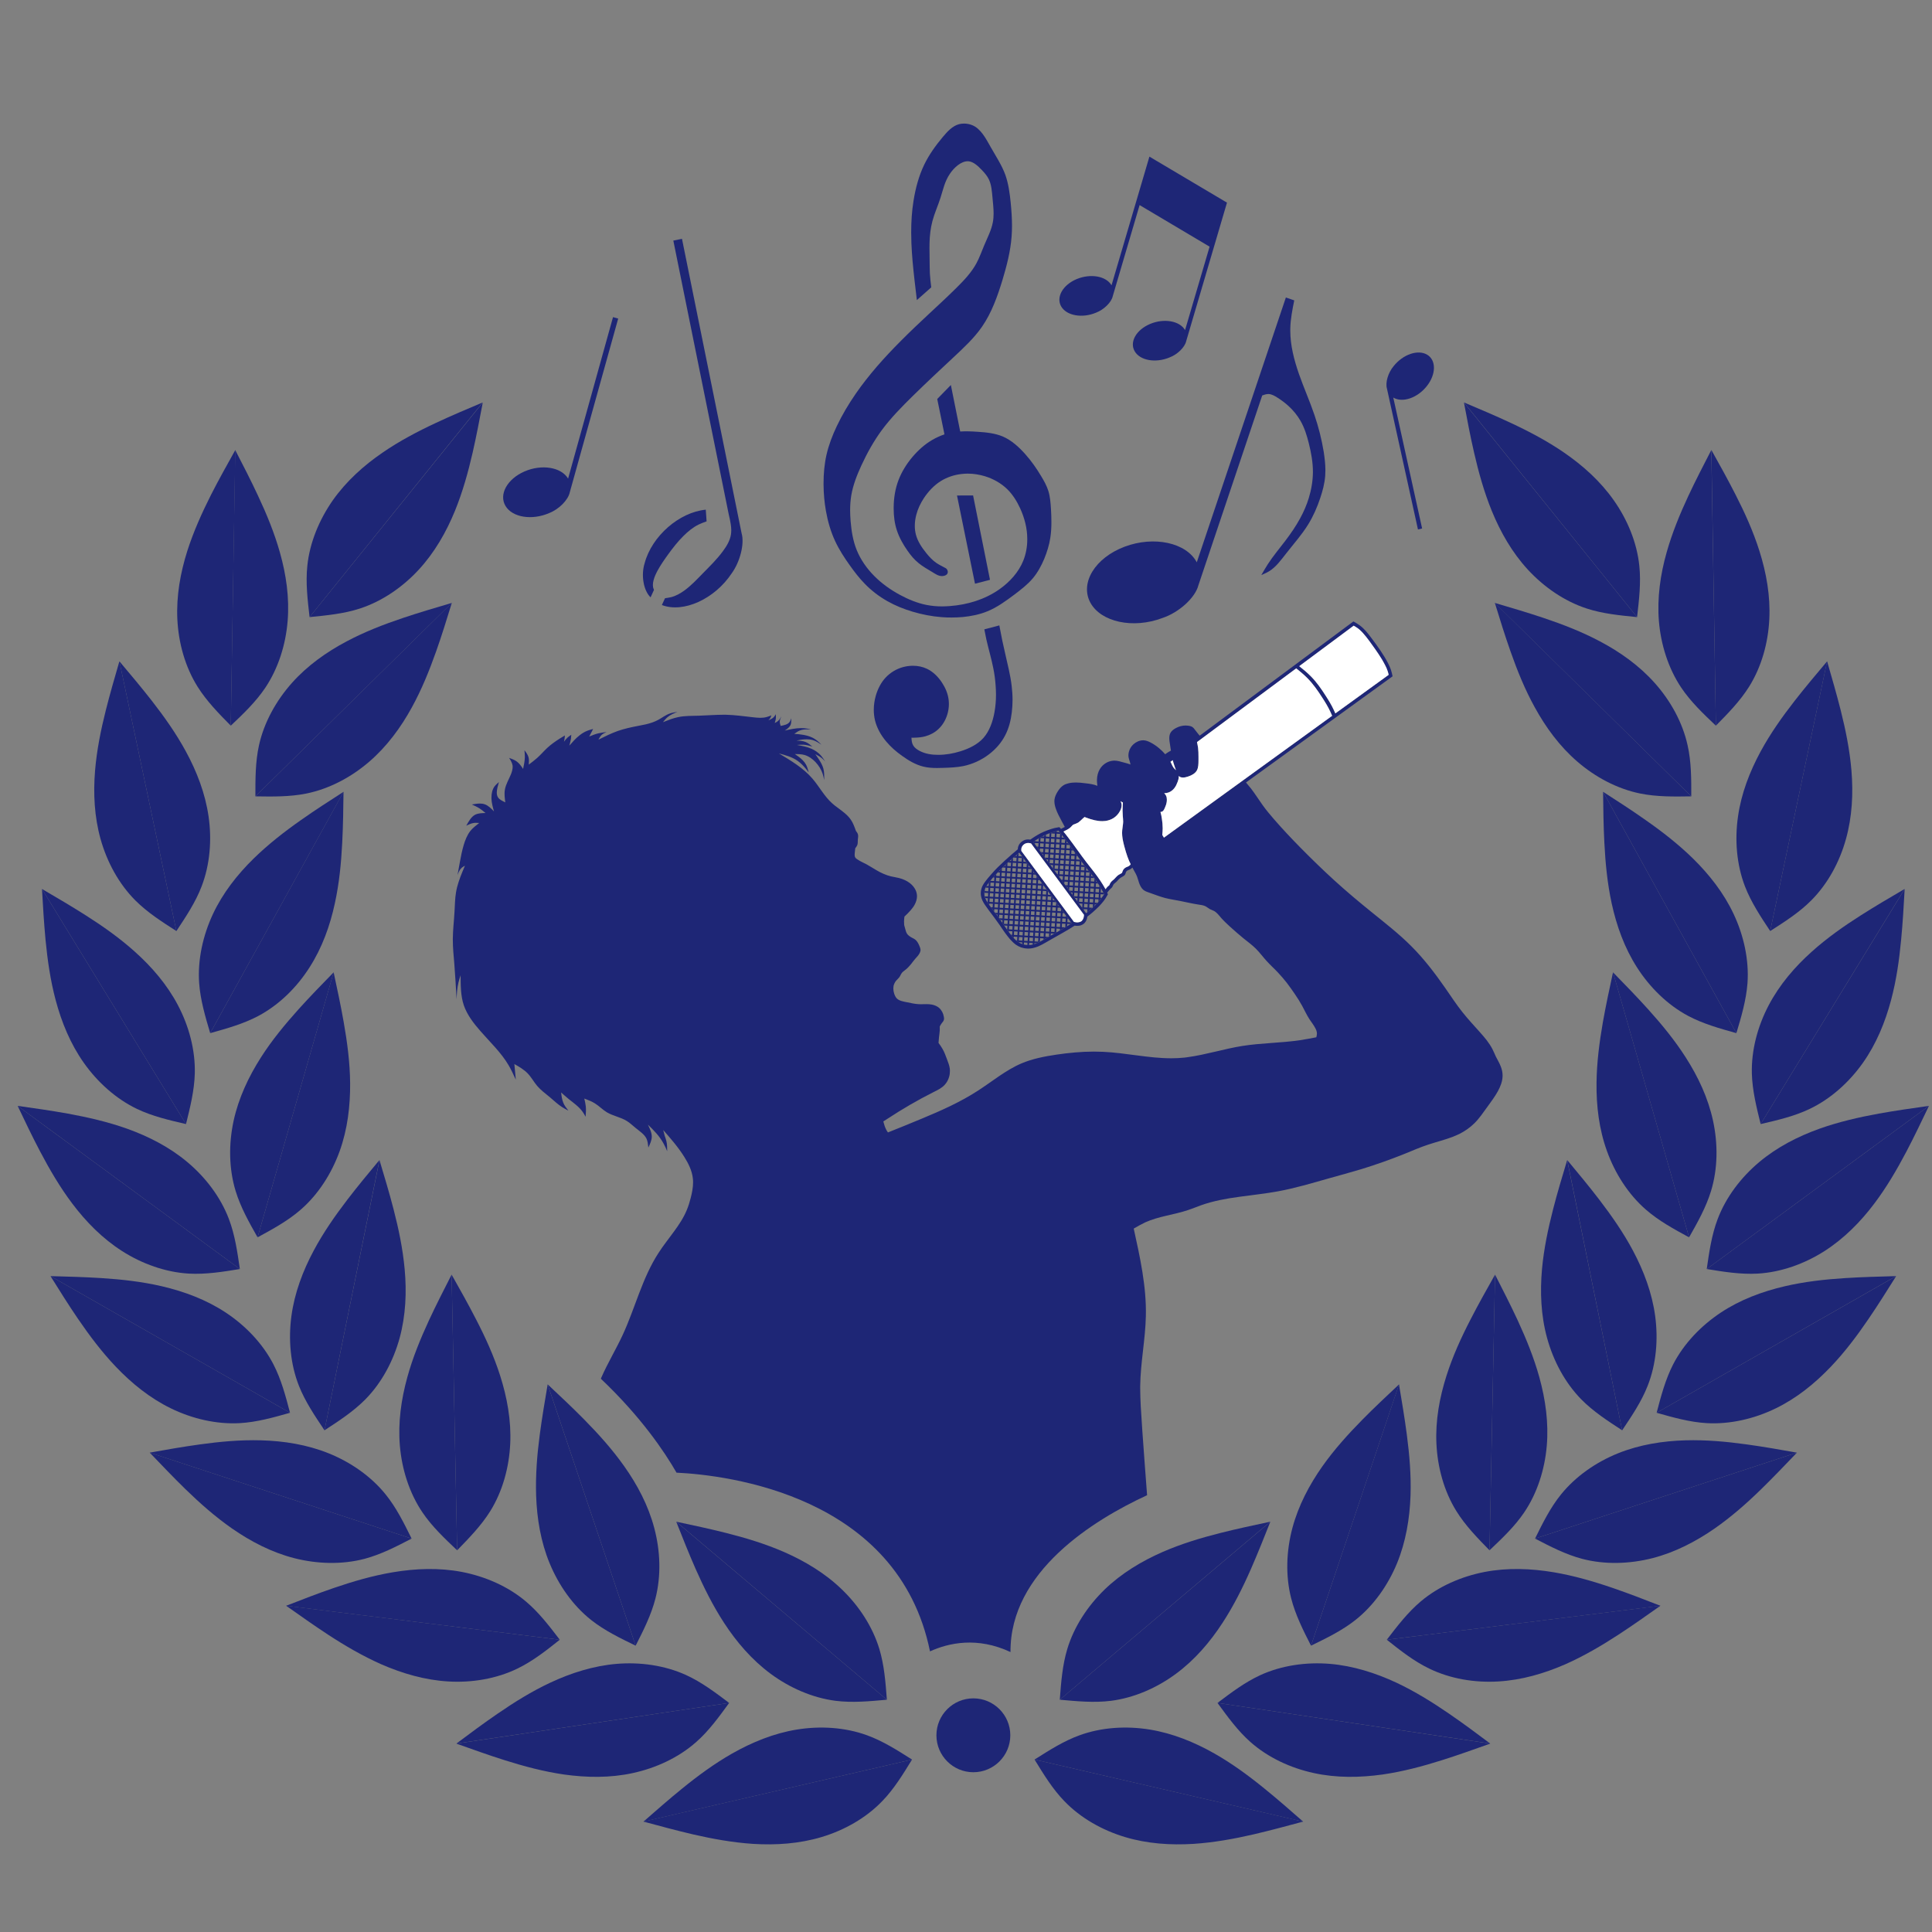 <?xml version="1.0" encoding="utf-8"?>
<!-- Generator: Adobe Illustrator 26.1.0, SVG Export Plug-In . SVG Version: 6.00 Build 0)  -->
<svg version="1.1" id="Lager_1" xmlns="http://www.w3.org/2000/svg" xmlns:xlink="http://www.w3.org/1999/xlink" x="0px" y="0px"
	 viewBox="0 0 283.46 283.46" style="enable-background:new 0 0 283.46 283.46;" xml:space="preserve">
<rect x="0" y="0" width="283.46" height="283.46" fill="#808080" stroke="none"/>
<style type="text/css">
	.st0{fill:#1E2676;}
	.st1{fill:none;}
	.st2{fill:#FFFFFF;}
</style>
<g id="Priser_2024">
	<g id="Olivkvist">
		<g id="SPLINE_3555_">
			<path class="st0" d="M130.12,249.38c-0.19-2.53-0.38-5.05-1.1-7.44l0,0c-1-3.29-2.99-6.32-5.5-8.74l0,0
				c-2.45-2.37-5.4-4.14-8.5-5.5l0,0c-2.74-1.19-5.6-2.06-8.5-2.79l0,0c-2.41-0.61-4.86-1.13-7.3-1.65"/>
		</g>
		<g id="LINE_2308_">
			<line class="st1" x1="99.23" y1="223.26" x2="130.12" y2="249.38"/>
		</g>
		<g id="SPLINE_3556_">
			<path class="st0" d="M130.12,249.38c-2.52,0.23-5.04,0.47-7.53,0.16l0,0c-3.4-0.44-6.73-1.9-9.53-3.97l0,0
				c-2.74-2.03-4.98-4.63-6.83-7.47l0,0c-1.63-2.5-2.96-5.18-4.17-7.91l0,0c-1.01-2.29-1.92-4.6-2.84-6.92"/>
		</g>
		<g id="SPLINE_3557_">
			<path class="st0" d="M133.81,258.16c-2.14-1.36-4.27-2.72-6.62-3.57l0,0c-3.22-1.17-6.86-1.39-10.29-0.83l0,0
				c-3.37,0.55-6.55,1.85-9.49,3.52l0,0c-2.6,1.48-5.01,3.25-7.32,5.13l0,0c-1.94,1.57-3.81,3.22-5.69,4.86"/>
		</g>
		<g id="LINE_2309_">
			<line class="st1" x1="94.4" y1="267.27" x2="133.81" y2="258.16"/>
		</g>
		<g id="SPLINE_3558_">
			<path class="st0" d="M133.81,258.16c-1.32,2.15-2.64,4.32-4.38,6.11l0,0c-2.38,2.47-5.55,4.26-8.89,5.26l0,0
				c-3.27,0.98-6.69,1.21-10.07,1l0,0c-2.98-0.2-5.92-0.73-8.83-1.4l0,0c-2.43-0.57-4.84-1.22-7.24-1.87"/>
		</g>
		<g id="SPLINE_3559_">
			<path class="st0" d="M93.26,241.45c1.15-2.25,2.29-4.52,2.91-6.94l0,0c0.85-3.32,0.72-6.95-0.18-10.33l0,0
				c-0.87-3.29-2.47-6.33-4.43-9.09l0,0c-1.73-2.44-3.72-4.66-5.82-6.79l0,0c-1.75-1.78-3.57-3.48-5.39-5.19"/>
		</g>
		<g id="LINE_2310_">
			<line class="st1" x1="80.35" y1="203.12" x2="93.26" y2="241.45"/>
		</g>
		<g id="SPLINE_3560_">
			<path class="st0" d="M93.26,241.45c-2.28-1.11-4.56-2.21-6.52-3.76l0,0c-2.69-2.13-4.77-5.11-6.1-8.33l0,0
				c-1.3-3.15-1.86-6.54-1.98-9.92l0,0c-0.1-2.98,0.14-5.97,0.53-8.93l0,0c0.33-2.47,0.74-4.93,1.16-7.39"/>
		</g>
		<g id="SPLINE_3561_">
			<path class="st0" d="M106.98,249.85c-2.02-1.52-4.04-3.05-6.32-4.09l0,0c-3.12-1.42-6.73-1.93-10.2-1.64l0,0
				c-3.4,0.29-6.67,1.33-9.73,2.76l0,0c-2.71,1.27-5.25,2.85-7.71,4.54l0,0c-2.06,1.41-4.06,2.9-6.05,4.39"/>
		</g>
		<g id="LINE_2311_">
			<line class="st1" x1="66.97" y1="255.81" x2="106.98" y2="249.85"/>
		</g>
		<g id="SPLINE_3562_">
			<path class="st0" d="M106.98,249.85c-1.49,2.04-2.97,4.1-4.85,5.75l0,0c-2.57,2.27-5.87,3.8-9.28,4.54l0,0
				c-3.33,0.73-6.77,0.68-10.12,0.21l0,0c-2.96-0.43-5.85-1.2-8.7-2.1l0,0c-2.38-0.75-4.73-1.6-7.07-2.43"/>
		</g>
		<g id="SPLINE_3563_">
			<path class="st0" d="M67.07,227.46c1.76-1.81,3.53-3.62,4.86-5.75l0,0c1.81-2.91,2.77-6.43,2.93-9.9l0,0
				c0.16-3.41-0.46-6.79-1.49-10.01l0,0c-0.91-2.85-2.15-5.57-3.52-8.22l0,0c-1.14-2.22-2.36-4.39-3.59-6.57"/>
		</g>
		<g id="LINE_2312_">
			<line class="st1" x1="66.27" y1="187.01" x2="67.07" y2="227.46"/>
		</g>
		<g id="SPLINE_3564_">
			<path class="st0" d="M67.07,227.46c-1.84-1.75-3.68-3.48-5.08-5.55l0,0c-1.93-2.85-3.02-6.31-3.32-9.78l0,0
				c-0.29-3.4,0.19-6.8,1.09-10.06l0,0c0.79-2.88,1.93-5.65,3.18-8.36l0,0c1.05-2.26,2.19-4.48,3.32-6.7"/>
		</g>
		<g id="SPLINE_3565_">
			<path class="st0" d="M82.13,240.58c-1.54-2.01-3.07-4.02-4.99-5.63l0,0c-2.62-2.21-5.96-3.66-9.38-4.32l0,0
				c-3.35-0.64-6.78-0.51-10.12,0.05l0,0c-2.95,0.5-5.82,1.33-8.65,2.3l0,0c-2.36,0.81-4.69,1.71-7.01,2.62"/>
		</g>
		<g id="LINE_2313_">
			<line class="st1" x1="41.99" y1="235.59" x2="82.13" y2="240.58"/>
		</g>
		<g id="SPLINE_3566_">
			<path class="st0" d="M82.13,240.58c-1.98,1.58-3.96,3.14-6.21,4.23l0,0c-3.09,1.5-6.68,2.1-10.16,1.89l0,0
				c-3.4-0.2-6.7-1.16-9.8-2.51l0,0c-2.73-1.21-5.32-2.72-7.82-4.35l0,0c-2.09-1.37-4.12-2.81-6.16-4.25"/>
		</g>
		<g id="SPLINE_3567_">
			<path class="st0" d="M47.61,209.85c2.12-1.38,4.24-2.76,6-4.54l0,0c2.41-2.45,4.11-5.66,5.03-9.02l0,0
				c0.89-3.29,1.04-6.72,0.73-10.09l0,0c-0.27-2.97-0.88-5.9-1.63-8.79l0,0c-0.62-2.42-1.35-4.8-2.06-7.19"/>
		</g>
		<g id="LINE_2314_">
			<line class="st1" x1="55.67" y1="170.21" x2="47.61" y2="209.85"/>
		</g>
		<g id="SPLINE_3568_">
			<path class="st0" d="M47.61,209.85c-1.41-2.1-2.83-4.2-3.75-6.52l0,0c-1.26-3.19-1.57-6.82-1.1-10.27l0,0
				c0.46-3.38,1.67-6.59,3.27-9.58l0,0c1.41-2.64,3.12-5.09,4.93-7.46l0,0c1.52-1.98,3.11-3.9,4.71-5.82"/>
		</g>
		<g id="SPLINE_3569_">
			<path class="st0" d="M60.39,225.74c-1.12-2.27-2.24-4.54-3.81-6.48l0,0c-2.15-2.67-5.15-4.74-8.38-6.04l0,0
				c-3.16-1.27-6.56-1.81-9.93-1.9l0,0c-2.99-0.08-5.97,0.19-8.93,0.6l0,0c-2.47,0.34-4.93,0.77-7.38,1.21"/>
		</g>
		<g id="LINE_2315_">
			<line class="st1" x1="21.96" y1="213.12" x2="60.39" y2="225.74"/>
		</g>
		<g id="SPLINE_3570_">
			<path class="st0" d="M60.39,225.74c-2.25,1.17-4.5,2.33-6.91,2.97l0,0c-3.32,0.87-6.95,0.76-10.32-0.1l0,0
				c-3.3-0.85-6.35-2.43-9.13-4.36l0,0c-2.45-1.71-4.69-3.69-6.83-5.77l0,0c-1.79-1.75-3.51-3.55-5.23-5.35"/>
		</g>
		<g id="SPLINE_3571_">
			<path class="st0" d="M42.55,207.28c-0.64-2.45-1.29-4.9-2.44-7.12l0,0c-1.58-3.05-4.09-5.67-7-7.59l0,0
				c-2.85-1.88-6.06-3.08-9.36-3.85l0,0c-2.92-0.68-5.89-1.01-8.87-1.2l0,0c-2.49-0.16-4.98-0.22-7.47-0.29"/>
		</g>
		<g id="LINE_2316_">
			<line class="st1" x1="7.42" y1="187.23" x2="42.55" y2="207.28"/>
		</g>
		<g id="SPLINE_3572_">
			<path class="st0" d="M42.55,207.28c-2.43,0.69-4.87,1.38-7.37,1.52l0,0c-3.42,0.19-6.97-0.64-10.09-2.16l0,0
				c-3.07-1.49-5.74-3.65-8.08-6.1l0,0c-2.06-2.16-3.86-4.55-5.55-7.02l0,0c-1.41-2.06-2.73-4.18-4.05-6.29"/>
		</g>
		<g id="SPLINE_3573_">
			<path class="st0" d="M35.19,186.19c-0.36-2.5-0.72-5.01-1.61-7.35l0,0c-1.22-3.21-3.42-6.1-6.09-8.34l0,0
				c-2.61-2.19-5.67-3.76-8.85-4.9l0,0c-2.81-1-5.73-1.67-8.67-2.21l0,0c-2.45-0.44-4.92-0.79-7.39-1.14"/>
		</g>
		<g id="LINE_2317_">
			<line class="st1" x1="2.59" y1="162.25" x2="35.19" y2="186.19"/>
		</g>
		<g id="SPLINE_3574_">
			<path class="st0" d="M35.19,186.19c-2.5,0.41-5,0.81-7.49,0.67l0,0c-3.42-0.2-6.85-1.43-9.78-3.3l0,0
				c-2.88-1.84-5.29-4.28-7.32-6.98l0,0c-1.8-2.39-3.31-4.97-4.7-7.61l0,0c-1.17-2.21-2.23-4.46-3.31-6.71"/>
		</g>
		<g id="SPLINE_3575_">
			<path class="st0" d="M27.29,164.92c0.61-2.46,1.22-4.91,1.29-7.41l0,0c0.09-3.43-0.85-6.94-2.47-10.02l0,0
				c-1.59-3.02-3.83-5.63-6.35-7.88l0,0c-2.23-2-4.67-3.72-7.19-5.32l0,0c-2.1-1.34-4.26-2.6-6.41-3.86"/>
		</g>
		<g id="LINE_2318_">
			<line class="st1" x1="6.15" y1="130.42" x2="27.29" y2="164.92"/>
		</g>
		<g id="SPLINE_3576_">
			<path class="st0" d="M27.29,164.92c-2.47-0.57-4.93-1.14-7.19-2.22l0,0c-3.09-1.48-5.79-3.92-7.8-6.76l0,0
				c-1.97-2.79-3.27-5.96-4.14-9.23l0,0c-0.77-2.89-1.19-5.85-1.48-8.82l0,0c-0.23-2.48-0.38-4.97-0.52-7.46"/>
		</g>
		<g id="SPLINE_3577_">
			<path class="st0" d="M37.79,181.54c2.22-1.21,4.45-2.42,6.33-4.06l0,0c2.59-2.25,4.54-5.32,5.72-8.6l0,0
				c1.15-3.21,1.56-6.62,1.53-10l0,0c-0.03-2.99-0.42-5.96-0.94-8.9l0,0c-0.43-2.46-0.96-4.9-1.48-7.33"/>
		</g>
		<g id="LINE_2319_">
			<line class="st1" x1="48.94" y1="142.66" x2="37.79" y2="181.54"/>
		</g>
		<g id="SPLINE_3578_">
			<path class="st0" d="M37.79,181.54c-1.25-2.2-2.49-4.41-3.22-6.8l0,0c-1-3.28-1.03-6.92-0.29-10.32l0,0
				c0.73-3.33,2.19-6.44,4.01-9.29l0,0c1.61-2.52,3.52-4.83,5.51-7.05l0,0c1.67-1.85,3.41-3.64,5.15-5.42"/>
		</g>
		<g id="SPLINE_3579_">
			<path class="st0" d="M30.84,151.58c2.44-0.68,4.88-1.36,7.08-2.53l0,0c3.03-1.62,5.62-4.17,7.49-7.11l0,0
				c1.84-2.87,3.01-6.1,3.72-9.41l0,0c0.64-2.92,0.93-5.9,1.08-8.88l0,0c0.13-2.49,0.16-4.98,0.19-7.48"/>
		</g>
		<g id="LINE_2320_">
			<line class="st1" x1="50.41" y1="116.18" x2="30.84" y2="151.58"/>
		</g>
		<g id="SPLINE_3580_">
			<path class="st0" d="M30.84,151.58c-0.72-2.42-1.44-4.85-1.62-7.34l0,0c-0.24-3.42,0.55-6.98,2.02-10.13l0,0
				c1.45-3.09,3.57-5.79,5.99-8.16l0,0c2.14-2.09,4.5-3.93,6.94-5.64l0,0c2.04-1.44,4.14-2.79,6.24-4.14"/>
		</g>
		<g id="SPLINE_3581_">
			<path class="st0" d="M25.88,136.6c1.4-2.11,2.81-4.22,3.7-6.55l0,0c1.23-3.2,1.52-6.83,1.02-10.27l0,0
				c-0.49-3.38-1.72-6.58-3.34-9.55l0,0c-1.43-2.63-3.16-5.07-4.99-7.42l0,0c-1.54-1.97-3.14-3.87-4.75-5.78"/>
		</g>
		<g id="LINE_2321_">
			<line class="st1" x1="17.53" y1="97.02" x2="25.88" y2="136.6"/>
		</g>
		<g id="SPLINE_3582_">
			<path class="st0" d="M25.88,136.6c-2.13-1.36-4.26-2.73-6.03-4.5l0,0c-2.42-2.43-4.15-5.63-5.09-8.98l0,0
				c-0.92-3.28-1.09-6.72-0.81-10.08l0,0c0.25-2.98,0.84-5.91,1.57-8.81l0,0c0.61-2.42,1.3-4.81,2-7.21"/>
		</g>
		<g id="SPLINE_3583_">
			<path class="st0" d="M33.86,106.47c1.84-1.74,3.67-3.49,5.06-5.56l0,0c1.91-2.85,3-6.32,3.28-9.79l0,0
				c0.28-3.4-0.21-6.8-1.13-10.05l0,0c-0.81-2.88-1.95-5.65-3.22-8.35l0,0c-1.05-2.26-2.2-4.48-3.34-6.69"/>
		</g>
		<g id="LINE_2322_">
			<line class="st1" x1="34.52" y1="66.02" x2="33.86" y2="106.47"/>
		</g>
		<g id="SPLINE_3584_">
			<path class="st0" d="M33.86,106.47c-1.78-1.8-3.55-3.61-4.88-5.73l0,0c-1.82-2.91-2.79-6.41-2.96-9.89l0,0
				c-0.16-3.41,0.44-6.79,1.46-10.01l0,0c0.91-2.85,2.14-5.58,3.48-8.24l0,0c1.13-2.22,2.35-4.4,3.57-6.58"/>
		</g>
		<g id="SPLINE_3585_">
			<path class="st0" d="M37.47,116.84c2.53,0.04,5.06,0.08,7.51-0.42l0,0c3.36-0.69,6.57-2.4,9.21-4.68l0,0
				c2.58-2.23,4.62-5,6.24-7.96l0,0c1.44-2.62,2.56-5.39,3.56-8.21l0,0c0.83-2.35,1.57-4.74,2.3-7.12"/>
		</g>
		<g id="LINE_2323_">
			<line class="st1" x1="66.29" y1="88.46" x2="37.47" y2="116.84"/>
		</g>
		<g id="SPLINE_3586_">
			<path class="st0" d="M37.47,116.84c0-2.53-0.01-5.06,0.53-7.5l0,0c0.74-3.35,2.51-6.53,4.82-9.13l0,0
				c2.27-2.55,5.07-4.54,8.06-6.12l0,0c2.64-1.4,5.43-2.48,8.26-3.43l0,0c2.36-0.79,4.76-1.5,7.15-2.2"/>
		</g>
		<g id="SPLINE_3587_">
			<path class="st0" d="M45.42,90.54c2.52-0.25,5.04-0.49,7.42-1.27l0,0c3.26-1.07,6.25-3.14,8.61-5.7l0,0
				c2.31-2.51,4.02-5.49,5.3-8.62l0,0c1.13-2.77,1.93-5.65,2.6-8.56l0,0c0.55-2.43,1.02-4.88,1.48-7.33"/>
		</g>
		<g id="LINE_2324_">
			<line class="st1" x1="70.81" y1="59.05" x2="45.42" y2="90.54"/>
		</g>
		<g id="SPLINE_3588_">
			<path class="st0" d="M45.42,90.54c-0.29-2.52-0.59-5.03-0.33-7.52l0,0c0.35-3.41,1.75-6.77,3.74-9.62l0,0
				c1.97-2.79,4.52-5.09,7.31-7l0,0c2.46-1.69,5.11-3.09,7.81-4.35l0,0c2.26-1.06,4.56-2.03,6.86-3"/>
		</g>
		<g id="CIRCLE_234_">
			<path class="st0" d="M148.23,254.6c0-2.99-2.43-5.42-5.42-5.42s-5.42,2.43-5.42,5.42c0,2.99,2.43,5.42,5.42,5.42
				S148.23,257.59,148.23,254.6L148.23,254.6L148.23,254.6z"/>
		</g>
		<g id="SPLINE_3589_">
			<path class="st0" d="M155.49,249.38c0.19-2.53,0.38-5.05,1.1-7.44l0,0c0.99-3.29,3-6.32,5.49-8.74l0,0
				c2.46-2.37,5.4-4.14,8.5-5.5l0,0c2.73-1.19,5.6-2.06,8.5-2.79l0,0c2.41-0.61,4.86-1.13,7.3-1.65"/>
		</g>
		<g id="LINE_2325_">
			<line class="st1" x1="186.38" y1="223.26" x2="155.49" y2="249.38"/>
		</g>
		<g id="SPLINE_3590_">
			<path class="st0" d="M155.49,249.38c2.52,0.23,5.04,0.47,7.52,0.16l0,0c3.41-0.44,6.73-1.9,9.53-3.97l0,0
				c2.75-2.03,4.98-4.63,6.83-7.47l0,0c1.63-2.5,2.97-5.18,4.17-7.91l0,0c1-2.29,1.92-4.6,2.84-6.92"/>
		</g>
		<g id="SPLINE_3591_">
			<path class="st0" d="M151.79,258.16c2.14-1.36,4.27-2.72,6.62-3.57l0,0c3.22-1.17,6.86-1.39,10.29-0.83l0,0
				c3.37,0.55,6.55,1.85,9.49,3.52l0,0c2.6,1.48,5.01,3.25,7.32,5.13l0,0c1.94,1.57,3.82,3.22,5.69,4.86"/>
		</g>
		<g id="LINE_2326_">
			<line class="st1" x1="191.21" y1="267.27" x2="151.79" y2="258.16"/>
		</g>
		<g id="SPLINE_3592_">
			<path class="st0" d="M151.79,258.16c1.32,2.15,2.64,4.32,4.38,6.11l0,0c2.38,2.47,5.55,4.26,8.89,5.26l0,0
				c3.26,0.98,6.69,1.21,10.06,1l0,0c2.99-0.2,5.93-0.73,8.83-1.4l0,0c2.43-0.57,4.84-1.22,7.25-1.87"/>
		</g>
		<g id="SPLINE_3593_">
			<path class="st0" d="M192.35,241.45c-1.15-2.25-2.29-4.52-2.91-6.94l0,0c-0.85-3.32-0.72-6.95,0.18-10.33l0,0
				c0.88-3.29,2.48-6.33,4.43-9.09l0,0c1.73-2.44,3.73-4.66,5.83-6.79l0,0c1.75-1.78,3.57-3.48,5.39-5.19"/>
		</g>
		<g id="LINE_2327_">
			<line class="st1" x1="205.26" y1="203.12" x2="192.35" y2="241.45"/>
		</g>
		<g id="SPLINE_3594_">
			<path class="st0" d="M192.35,241.45c2.28-1.11,4.55-2.21,6.51-3.76l0,0c2.69-2.13,4.78-5.11,6.11-8.33l0,0
				c1.29-3.15,1.86-6.54,1.98-9.92l0,0c0.1-2.98-0.15-5.97-0.54-8.93l0,0c-0.32-2.47-0.74-4.93-1.15-7.39"/>
		</g>
		<g id="SPLINE_3595_">
			<path class="st0" d="M178.63,249.85c2.02-1.52,4.04-3.05,6.31-4.09l0,0c3.12-1.42,6.73-1.93,10.2-1.64l0,0
				c3.4,0.29,6.67,1.33,9.74,2.76l0,0c2.7,1.27,5.25,2.85,7.71,4.54l0,0c2.06,1.41,4.06,2.9,6.05,4.39"/>
		</g>
		<g id="LINE_2328_">
			<line class="st1" x1="218.64" y1="255.81" x2="178.63" y2="249.85"/>
		</g>
		<g id="SPLINE_3596_">
			<path class="st0" d="M178.63,249.85c1.49,2.04,2.98,4.1,4.85,5.75l0,0c2.57,2.27,5.87,3.8,9.28,4.54l0,0
				c3.33,0.73,6.76,0.68,10.11,0.21l0,0c2.96-0.43,5.85-1.2,8.7-2.1l0,0c2.38-0.75,4.73-1.6,7.08-2.43"/>
		</g>
		<g id="SPLINE_3597_">
			<path class="st0" d="M218.54,227.46c-1.77-1.81-3.54-3.62-4.86-5.75l0,0c-1.81-2.91-2.77-6.43-2.93-9.9l0,0
				c-0.16-3.41,0.46-6.79,1.49-10.01l0,0c0.91-2.85,2.15-5.57,3.52-8.22l0,0c1.14-2.22,2.36-4.39,3.59-6.57"/>
		</g>
		<g id="LINE_2329_">
			<line class="st1" x1="219.34" y1="187.01" x2="218.54" y2="227.46"/>
		</g>
		<g id="SPLINE_3598_">
			<path class="st0" d="M218.54,227.46c1.84-1.75,3.68-3.48,5.08-5.55l0,0c1.93-2.85,3.02-6.31,3.32-9.78l0,0
				c0.29-3.4-0.19-6.8-1.09-10.06l0,0c-0.8-2.88-1.93-5.65-3.18-8.36l0,0c-1.05-2.26-2.19-4.48-3.32-6.7"/>
		</g>
		<g id="SPLINE_3599_">
			<path class="st0" d="M203.47,240.58c1.54-2.01,3.08-4.02,4.99-5.63l0,0c2.62-2.21,5.96-3.66,9.38-4.32l0,0
				c3.35-0.64,6.78-0.51,10.12,0.05l0,0c2.95,0.5,5.82,1.33,8.65,2.3l0,0c2.36,0.81,4.68,1.71,7.01,2.62"/>
		</g>
		<g id="LINE_2330_">
			<line class="st1" x1="243.62" y1="235.59" x2="203.47" y2="240.58"/>
		</g>
		<g id="SPLINE_3600_">
			<path class="st0" d="M203.47,240.58c1.99,1.58,3.96,3.14,6.22,4.23l0,0c3.08,1.5,6.68,2.1,10.15,1.89l0,0
				c3.41-0.2,6.71-1.16,9.8-2.51l0,0c2.73-1.21,5.31-2.72,7.81-4.35l0,0c2.1-1.37,4.13-2.81,6.17-4.25"/>
		</g>
		<g id="SPLINE_3601_">
			<path class="st0" d="M238,209.85c-2.12-1.38-4.25-2.76-6-4.54l0,0c-2.4-2.45-4.1-5.66-5.02-9.02l0,0
				c-0.9-3.29-1.04-6.72-0.74-10.09l0,0c0.27-2.97,0.89-5.9,1.63-8.79l0,0c0.62-2.42,1.34-4.8,2.06-7.19"/>
		</g>
		<g id="LINE_2331_">
			<line class="st1" x1="229.94" y1="170.21" x2="238" y2="209.85"/>
		</g>
		<g id="SPLINE_3602_">
			<path class="st0" d="M238,209.85c1.41-2.1,2.83-4.2,3.74-6.52l0,0c1.26-3.19,1.57-6.82,1.1-10.27l0,0
				c-0.46-3.38-1.67-6.59-3.26-9.58l0,0c-1.41-2.64-3.12-5.09-4.93-7.46l0,0c-1.52-1.98-3.11-3.9-4.71-5.82"/>
		</g>
		<g id="SPLINE_3603_">
			<path class="st0" d="M225.22,225.74c1.12-2.27,2.24-4.54,3.81-6.48l0,0c2.16-2.67,5.15-4.74,8.38-6.04l0,0
				c3.16-1.27,6.56-1.81,9.93-1.9l0,0c2.99-0.08,5.97,0.19,8.92,0.6l0,0c2.47,0.34,4.93,0.77,7.38,1.21"/>
		</g>
		<g id="LINE_2332_">
			<line class="st1" x1="263.65" y1="213.12" x2="225.22" y2="225.74"/>
		</g>
		<g id="SPLINE_3604_">
			<path class="st0" d="M225.22,225.74c2.25,1.17,4.49,2.33,6.91,2.97l0,0c3.31,0.87,6.95,0.76,10.32-0.1l0,0
				c3.3-0.85,6.35-2.43,9.13-4.36l0,0c2.45-1.71,4.7-3.69,6.83-5.77l0,0c1.79-1.75,3.51-3.55,5.23-5.35"/>
		</g>
		<g id="SPLINE_3605_">
			<path class="st0" d="M243.06,207.28c0.64-2.45,1.29-4.9,2.43-7.12l0,0c1.58-3.05,4.1-5.67,7-7.59l0,0
				c2.84-1.88,6.06-3.08,9.36-3.85l0,0c2.91-0.68,5.88-1.01,8.87-1.2l0,0c2.49-0.16,4.98-0.22,7.47-0.29"/>
		</g>
		<g id="LINE_2333_">
			<line class="st1" x1="278.19" y1="187.23" x2="243.06" y2="207.28"/>
		</g>
		<g id="SPLINE_3606_">
			<path class="st0" d="M243.06,207.28c2.43,0.69,4.87,1.38,7.36,1.52l0,0c3.43,0.19,6.97-0.64,10.1-2.16l0,0
				c3.07-1.49,5.74-3.65,8.08-6.1l0,0c2.06-2.16,3.86-4.55,5.54-7.02l0,0c1.41-2.06,2.73-4.18,4.06-6.29"/>
		</g>
		<g id="SPLINE_3607_">
			<path class="st0" d="M250.41,186.19c0.36-2.5,0.72-5.01,1.61-7.35l0,0c1.22-3.21,3.42-6.1,6.09-8.34l0,0
				c2.61-2.19,5.66-3.76,8.85-4.9l0,0c2.81-1,5.73-1.67,8.67-2.21l0,0c2.45-0.44,4.93-0.79,7.39-1.14"/>
		</g>
		<g id="LINE_2334_">
			<line class="st1" x1="283.02" y1="162.25" x2="250.41" y2="186.19"/>
		</g>
		<g id="SPLINE_3608_">
			<path class="st0" d="M250.41,186.19c2.5,0.41,5,0.81,7.49,0.67l0,0c3.42-0.2,6.85-1.43,9.78-3.3l0,0
				c2.87-1.84,5.29-4.28,7.32-6.98l0,0c1.8-2.39,3.31-4.97,4.7-7.61l0,0c1.16-2.21,2.23-4.46,3.31-6.71"/>
		</g>
		<g id="SPLINE_3609_">
			<path class="st0" d="M258.32,164.92c-0.61-2.46-1.22-4.91-1.29-7.41l0,0c-0.09-3.43,0.85-6.94,2.47-10.02l0,0
				c1.59-3.02,3.82-5.63,6.34-7.88l0,0c2.23-2,4.67-3.72,7.19-5.32l0,0c2.1-1.34,4.26-2.6,6.41-3.86"/>
		</g>
		<g id="LINE_2335_">
			<line class="st1" x1="279.45" y1="130.42" x2="258.32" y2="164.92"/>
		</g>
		<g id="SPLINE_3610_">
			<path class="st0" d="M258.32,164.92c2.47-0.57,4.93-1.14,7.19-2.22l0,0c3.1-1.48,5.8-3.92,7.81-6.76l0,0
				c1.97-2.79,3.27-5.96,4.14-9.23l0,0c0.77-2.89,1.19-5.85,1.47-8.82l0,0c0.24-2.48,0.38-4.97,0.52-7.46"/>
		</g>
		<g id="SPLINE_3611_">
			<path class="st0" d="M247.82,181.54c-2.23-1.21-4.45-2.42-6.33-4.06l0,0c-2.59-2.25-4.54-5.32-5.72-8.6l0,0
				c-1.16-3.21-1.57-6.62-1.53-10l0,0c0.03-2.99,0.42-5.96,0.93-8.9l0,0c0.44-2.46,0.96-4.9,1.49-7.33"/>
		</g>
		<g id="LINE_2336_">
			<line class="st1" x1="236.66" y1="142.66" x2="247.82" y2="181.54"/>
		</g>
		<g id="SPLINE_3612_">
			<path class="st0" d="M247.82,181.54c1.25-2.2,2.49-4.41,3.22-6.8l0,0c1-3.28,1.03-6.92,0.29-10.32l0,0
				c-0.72-3.33-2.18-6.44-4.01-9.29l0,0c-1.61-2.52-3.51-4.83-5.51-7.05l0,0c-1.67-1.85-3.41-3.64-5.15-5.42"/>
		</g>
		<g id="SPLINE_3613_">
			<path class="st0" d="M254.76,151.58c-2.43-0.68-4.88-1.36-7.08-2.53l0,0c-3.03-1.62-5.62-4.17-7.5-7.11l0,0
				c-1.84-2.87-3-6.1-3.72-9.41l0,0c-0.63-2.92-0.92-5.9-1.07-8.88l0,0c-0.13-2.49-0.16-4.98-0.19-7.48"/>
		</g>
		<g id="LINE_2337_">
			<line class="st1" x1="235.2" y1="116.18" x2="254.76" y2="151.58"/>
		</g>
		<g id="SPLINE_3614_">
			<path class="st0" d="M254.76,151.58c0.73-2.42,1.44-4.85,1.63-7.34l0,0c0.24-3.42-0.55-6.98-2.03-10.13l0,0
				c-1.45-3.09-3.57-5.79-5.98-8.16l0,0c-2.14-2.09-4.5-3.93-6.95-5.64l0,0c-2.04-1.44-4.13-2.79-6.23-4.14"/>
		</g>
		<g id="SPLINE_3615_">
			<path class="st0" d="M259.72,136.6c-1.4-2.11-2.8-4.22-3.7-6.55l0,0c-1.23-3.2-1.52-6.83-1.02-10.27l0,0
				c0.48-3.38,1.72-6.58,3.33-9.55l0,0c1.43-2.63,3.16-5.07,4.99-7.42l0,0c1.54-1.97,3.14-3.87,4.75-5.78"/>
		</g>
		<g id="LINE_2338_">
			<line class="st1" x1="268.08" y1="97.02" x2="259.72" y2="136.6"/>
		</g>
		<g id="SPLINE_3616_">
			<path class="st0" d="M259.72,136.6c2.13-1.36,4.27-2.73,6.03-4.5l0,0c2.42-2.43,4.15-5.63,5.08-8.98l0,0
				c0.92-3.28,1.09-6.72,0.81-10.08l0,0c-0.25-2.98-0.84-5.91-1.57-8.81l0,0c-0.61-2.42-1.31-4.81-2-7.21"/>
		</g>
		<g id="SPLINE_3617_">
			<path class="st0" d="M251.75,106.47c-1.84-1.74-3.67-3.49-5.07-5.56l0,0c-1.91-2.85-3-6.32-3.29-9.79l0,0
				c-0.27-3.4,0.21-6.8,1.13-10.05l0,0c0.81-2.88,1.95-5.65,3.21-8.35l0,0c1.06-2.26,2.21-4.48,3.35-6.69"/>
		</g>
		<g id="LINE_2339_">
			<line class="st1" x1="251.08" y1="66.02" x2="251.75" y2="106.47"/>
		</g>
		<g id="SPLINE_3618_">
			<path class="st0" d="M251.75,106.47c1.78-1.8,3.55-3.61,4.88-5.73l0,0c1.82-2.91,2.79-6.41,2.96-9.89l0,0
				c0.17-3.41-0.43-6.79-1.45-10.01l0,0c-0.9-2.85-2.13-5.58-3.49-8.24l0,0c-1.13-2.22-2.34-4.4-3.56-6.58"/>
		</g>
		<g id="SPLINE_3619_">
			<path class="st0" d="M248.14,116.84c-2.53,0.04-5.06,0.08-7.51-0.42l0,0c-3.37-0.69-6.57-2.4-9.21-4.68l0,0
				c-2.58-2.23-4.62-5-6.24-7.96l0,0c-1.45-2.62-2.57-5.39-3.56-8.21l0,0c-0.83-2.35-1.57-4.74-2.3-7.12"/>
		</g>
		<g id="LINE_2340_">
			<line class="st1" x1="219.32" y1="88.46" x2="248.14" y2="116.84"/>
		</g>
		<g id="SPLINE_3620_">
			<path class="st0" d="M248.14,116.84c0.01-2.53,0.01-5.06-0.54-7.5l0,0c-0.74-3.35-2.5-6.53-4.82-9.13l0,0
				c-2.27-2.55-5.07-4.54-8.06-6.12l0,0c-2.64-1.4-5.43-2.48-8.26-3.43l0,0c-2.36-0.79-4.76-1.5-7.15-2.2"/>
		</g>
		<g id="SPLINE_3621_">
			<path class="st0" d="M240.19,90.54c-2.52-0.25-5.04-0.49-7.42-1.27l0,0c-3.26-1.07-6.25-3.14-8.61-5.7l0,0
				c-2.31-2.51-4.01-5.49-5.29-8.62l0,0c-1.13-2.77-1.93-5.65-2.6-8.56l0,0c-0.56-2.43-1.02-4.88-1.48-7.33"/>
		</g>
		<g id="LINE_2341_">
			<line class="st1" x1="214.8" y1="59.05" x2="240.19" y2="90.54"/>
		</g>
		<g id="SPLINE_3622_">
			<path class="st0" d="M240.19,90.54c0.29-2.52,0.59-5.03,0.33-7.52l0,0c-0.35-3.41-1.74-6.77-3.75-9.62l0,0
				c-1.96-2.79-4.52-5.09-7.3-7l0,0c-2.46-1.69-5.11-3.09-7.81-4.35l0,0c-2.26-1.06-4.56-2.03-6.86-3"/>
		</g>
	</g>
	<g id="Kategorier">
		<g id="Bästa_musikalaksa_framförande_1_">
			<g id="Sångare_2017">
				<g id="XMLID_8_">
					<g>
						<path class="st0" d="M118.5,107.01c-0.42,0-0.82,0.03-1.18,0.18c-0.27,0.11-0.53,0.3-0.78,0.48c0.47,0.03,0.94,0.07,1.4,0.16
							c0.6,0.11,1.19,0.3,1.68,0.64c0.33,0.22,0.62,0.51,0.91,0.79c-0.42-0.27-0.83-0.55-1.3-0.68c-0.28-0.08-0.57-0.11-0.86-0.11
							c-0.11,0-0.22,0-0.33,0.01c-0.4,0.02-0.8,0.1-1.19,0.18c0.46,0.02,0.92,0.03,1.33,0.2c0.37,0.14,0.69,0.41,1.01,0.67
							c-0.43-0.12-0.86-0.24-1.29-0.27c-0.32-0.02-0.65,0.01-0.97,0.04c0.74,0.13,1.48,0.26,2.16,0.57c0.49,0.22,0.94,0.53,1.3,0.92
							c0.26,0.29,0.47,0.62,0.69,0.95c-0.15-0.16-0.29-0.32-0.45-0.46c-0.3-0.26-0.65-0.45-1.01-0.63c0.19,0.26,0.37,0.52,0.54,0.79
							c0.27,0.41,0.51,0.84,0.64,1.31c0.15,0.54,0.13,1.12,0.12,1.7c-0.06-0.3-0.12-0.6-0.21-0.89c-0.21-0.65-0.59-1.25-1.07-1.76
							c-0.45-0.47-1-0.86-1.6-1.03c-0.45-0.13-0.94-0.13-1.42-0.14c0.2,0.14,0.4,0.28,0.6,0.43c0.41,0.31,0.8,0.68,1.04,1.13
							c0.19,0.35,0.29,0.74,0.39,1.13c-0.13-0.17-0.27-0.34-0.4-0.51c-0.36-0.43-0.76-0.85-1.21-1.17c-0.8-0.57-1.78-0.84-2.76-1.1
							c1.8,1.08,3.61,2.16,4.94,3.72c0.99,1.16,1.73,2.58,2.86,3.59c0.26,0.24,0.54,0.45,0.83,0.66c0.71,0.53,1.44,1.05,1.92,1.75
							c0.34,0.49,0.54,1.07,0.75,1.65c0.13,0.17,0.25,0.33,0.3,0.52c0.02,0.08,0.03,0.16,0.03,0.24c0,0.17-0.04,0.35-0.05,0.53
							c-0.02,0.27,0.01,0.55-0.08,0.79c-0.07,0.17-0.18,0.32-0.3,0.47c-0.02,0.21-0.04,0.43-0.07,0.66
							c-0.01,0.09-0.02,0.19-0.02,0.29c0,0.14,0.02,0.28,0.09,0.39c0.06,0.11,0.18,0.2,0.3,0.28c0.45,0.31,0.93,0.5,1.39,0.75
							c0.48,0.26,0.94,0.57,1.43,0.85c0.67,0.39,1.38,0.72,2.13,0.9c0.4,0.09,0.8,0.15,1.2,0.25c0.57,0.15,1.12,0.39,1.58,0.75
							c0.34,0.27,0.63,0.6,0.82,1c0.13,0.27,0.2,0.57,0.21,0.87c0,0.02,0,0.03,0,0.05c0,0.41-0.13,0.82-0.32,1.19
							c-0.16,0.31-0.37,0.59-0.6,0.85c-0.28,0.33-0.6,0.64-0.92,0.94c-0.03,0.24-0.06,0.47-0.06,0.71c0,0.17,0.01,0.35,0.02,0.53
							c0.06,0.2,0.12,0.41,0.17,0.62c0.06,0.22,0.12,0.45,0.24,0.64c0.15,0.24,0.4,0.41,0.66,0.56c0.2,0.11,0.41,0.2,0.58,0.34
							c0.24,0.2,0.41,0.5,0.55,0.82c0.1,0.23,0.2,0.47,0.2,0.71c0,0.01,0,0.02,0,0.03c-0.02,0.17-0.09,0.34-0.18,0.49
							c-0.15,0.27-0.37,0.48-0.57,0.71c-0.23,0.26-0.43,0.54-0.64,0.81c-0.24,0.29-0.49,0.57-0.79,0.81
							c-0.23,0.18-0.47,0.33-0.62,0.57c-0.1,0.13-0.15,0.3-0.24,0.44c-0.15,0.25-0.39,0.43-0.58,0.66
							c-0.16,0.22-0.28,0.47-0.34,0.73c-0.02,0.12-0.03,0.24-0.03,0.37c0,0.25,0.04,0.5,0.12,0.74c0.08,0.26,0.2,0.52,0.38,0.71
							c0.36,0.37,0.95,0.46,1.5,0.57c0.59,0.12,1.14,0.25,1.71,0.28c0.1,0,0.2,0.01,0.31,0.01c0.53,0,1.09-0.05,1.63,0.05
							c0.39,0.08,0.77,0.23,1.07,0.49c0.18,0.16,0.33,0.37,0.45,0.58c0.11,0.21,0.19,0.44,0.23,0.68c0.02,0.1,0.04,0.2,0.04,0.3
							c0,0.08-0.01,0.16-0.04,0.24c-0.05,0.15-0.17,0.29-0.28,0.42c-0.12,0.16-0.22,0.33-0.31,0.5c0,0.19,0,0.39,0,0.58
							c-0.02,0.33-0.07,0.66-0.11,0.99c-0.03,0.28-0.05,0.57-0.07,0.85c0.22,0.29,0.43,0.59,0.6,0.9c0.27,0.47,0.45,0.98,0.64,1.49
							c0.17,0.45,0.35,0.9,0.41,1.37c0.02,0.12,0.02,0.25,0.02,0.37c0,0.27-0.03,0.55-0.11,0.82c-0.12,0.45-0.35,0.87-0.66,1.2
							c-0.44,0.48-1.04,0.77-1.63,1.06c-2.36,1.19-4.54,2.46-6.72,3.89c-0.22,0.14-0.43,0.28-0.65,0.42
							c0.11,0.42,0.23,0.84,0.44,1.23c0.07,0.13,0.15,0.26,0.24,0.38c1.66-0.66,3.31-1.33,4.96-2.02c2.82-1.17,5.62-2.41,8.2-4.08
							c2.15-1.38,4.14-3.06,6.46-4.04c1.59-0.67,3.33-1.01,5.07-1.27c1.84-0.27,3.69-0.45,5.53-0.45c0.44,0,0.88,0.01,1.32,0.03
							c3.35,0.15,6.69,0.95,10.02,0.95c0.65,0,1.3-0.03,1.95-0.1c0.15-0.02,0.31-0.04,0.46-0.06c2.71-0.37,5.34-1.22,8.03-1.65
							c2.79-0.44,5.64-0.43,8.44-0.84c0.81-0.12,1.61-0.28,2.41-0.43c0.05-0.19,0.09-0.37,0.09-0.55c0-0.28-0.11-0.56-0.25-0.81
							c-0.24-0.46-0.56-0.85-0.84-1.28c-0.4-0.61-0.71-1.29-1.06-1.94c-0.33-0.61-0.7-1.19-1.09-1.76
							c-0.38-0.56-0.78-1.12-1.19-1.66c-0.41-0.51-0.83-1.02-1.28-1.49c-0.54-0.58-1.13-1.1-1.66-1.69c-0.55-0.6-1.03-1.26-1.6-1.83
							c-0.56-0.55-1.19-1.01-1.8-1.5c-0.7-0.57-1.38-1.17-2.04-1.77c-0.43-0.4-0.85-0.79-1.25-1.24c-0.32-0.38-0.63-0.79-1.05-1.02
							c-0.2-0.1-0.42-0.17-0.61-0.27c-0.21-0.12-0.39-0.28-0.59-0.39c-0.33-0.18-0.74-0.22-1.12-0.28c-0.93-0.14-1.8-0.36-2.69-0.53
							c-0.71-0.14-1.43-0.24-2.13-0.42c-0.74-0.19-1.44-0.47-2.19-0.73c-0.37-0.13-0.76-0.24-1.05-0.49
							c-0.28-0.25-0.47-0.62-0.6-0.99c-0.11-0.31-0.18-0.61-0.29-0.91c-0.13-0.34-0.32-0.67-0.5-0.99
							c-0.07-0.12-0.13-0.23-0.19-0.35h-0.01c-0.09,0.1-0.2,0.18-0.33,0.25c-0.2,0.1-0.45,0.15-0.56,0.32
							c-0.08,0.12-0.1,0.28-0.16,0.41c-0.13,0.26-0.48,0.36-0.72,0.54c-0.25,0.17-0.4,0.42-0.62,0.61c-0.14,0.12-0.31,0.23-0.4,0.38
							c-0.06,0.1-0.09,0.23-0.16,0.33c-0.08,0.14-0.23,0.23-0.35,0.35c-0.15,0.15-0.25,0.34-0.39,0.48c0.03,0.07,0.06,0.15,0.1,0.25
							c-0.27,0.49-0.43,0.72-0.6,0.95c-0.22,0.28-0.46,0.56-0.7,0.81c-0.31,0.31-0.62,0.6-0.94,0.88c-0.25,0.21-0.51,0.43-0.78,0.63
							c0,0.07-0.02,0.13-0.03,0.21c-0.03,0.14-0.09,0.29-0.16,0.42c-0.05,0.1-0.12,0.19-0.19,0.28c-0.08,0.09-0.18,0.17-0.28,0.23
							c-0.13,0.08-0.27,0.13-0.41,0.17c-0.15,0.03-0.29,0.04-0.43,0.04c-0.04,0-0.08,0-0.12,0c-0.08-0.01-0.16-0.02-0.24-0.03
							c-0.24,0.16-0.48,0.31-0.73,0.46c-0.58,0.35-1.17,0.69-1.76,1.02c-0.3,0.17-0.59,0.33-0.89,0.5s-0.59,0.34-0.9,0.52
							c-0.33,0.19-0.68,0.38-1.04,0.54c-0.26,0.1-0.52,0.19-0.79,0.25c-0.22,0.05-0.45,0.08-0.68,0.08c-0.07,0-0.13-0.01-0.19-0.01
							c-0.29-0.01-0.58-0.07-0.86-0.16c-0.28-0.1-0.55-0.24-0.78-0.4c-0.34-0.25-0.62-0.54-0.88-0.83
							c-0.25-0.29-0.47-0.59-0.69-0.88c-0.29-0.4-0.56-0.8-0.82-1.19c-0.27-0.39-0.54-0.76-0.82-1.14c-0.25-0.32-0.5-0.65-0.75-0.99
							c-0.12-0.17-0.25-0.34-0.37-0.52c-0.13-0.18-0.26-0.36-0.38-0.56c-0.12-0.21-0.24-0.43-0.32-0.68
							c-0.07-0.23-0.12-0.47-0.12-0.73c0-0.02,0-0.05,0-0.07c0-0.2,0.03-0.41,0.09-0.61c0.05-0.2,0.13-0.39,0.23-0.56
							c0.11-0.2,0.24-0.38,0.36-0.54c0.13-0.17,0.25-0.32,0.38-0.48c0.18-0.22,0.37-0.44,0.56-0.65c0.27-0.31,0.56-0.62,0.85-0.91
							c0.69-0.68,1.4-1.32,2.12-1.95c0.27-0.24,0.55-0.47,0.84-0.71c0-0.05,0-0.1,0.01-0.16c0.01-0.11,0.04-0.23,0.09-0.34
							c0.04-0.11,0.1-0.21,0.16-0.3c0.2-0.26,0.47-0.46,0.77-0.57c0.15-0.05,0.32-0.08,0.48-0.08c0.12,0,0.22,0.01,0.32,0.03
							c0,0,0,0,0.01,0c0.1-0.07,0.2-0.14,0.3-0.21c0.54-0.36,1.1-0.7,1.71-0.96c0.37-0.16,0.75-0.29,1.12-0.41
							c0.28-0.09,0.57-0.17,1.13-0.25c0.08,0.09,0.17,0.18,0.24,0.26c0.06-0.04,0.12-0.07,0.18-0.1c0.13-0.07,0.26-0.13,0.38-0.19
							c-0.16-0.31-0.32-0.61-0.49-0.91c-0.31-0.59-0.63-1.16-0.84-1.8c-0.12-0.35-0.2-0.71-0.2-1.07c0-0.07,0-0.14,0.01-0.21
							c0.05-0.44,0.25-0.86,0.5-1.25c0.23-0.35,0.5-0.68,0.85-0.89c0.21-0.13,0.46-0.21,0.7-0.27c0.36-0.09,0.72-0.12,1.09-0.12
							c0.45,0,0.91,0.05,1.37,0.11c0.62,0.07,1.24,0.15,1.79,0.38c-0.04-0.32-0.08-0.65-0.06-0.97c0.02-0.51,0.15-1.03,0.41-1.47
							c0.22-0.38,0.54-0.7,0.92-0.92c0.32-0.19,0.68-0.3,1.04-0.33c0.06,0,0.11-0.01,0.17-0.01c0.49,0,0.97,0.16,1.45,0.29
							c0.32,0.08,0.63,0.17,0.93,0.28c-0.04-0.21-0.07-0.31-0.1-0.41c-0.07-0.22-0.15-0.44-0.19-0.66
							c-0.01-0.09-0.02-0.19-0.02-0.28c0-0.19,0.03-0.37,0.08-0.55c0.11-0.41,0.34-0.78,0.66-1.07c0.39-0.35,0.9-0.58,1.4-0.58
							c0.03,0,0.06,0,0.09,0c0.33,0.01,0.66,0.14,0.96,0.29c0.48,0.24,0.92,0.54,1.32,0.88c0.32,0.27,0.62,0.56,0.89,0.88
							c0.1-0.09,0.21-0.17,0.33-0.24c0.16-0.11,0.33-0.2,0.51-0.29c-0.04-0.28-0.08-0.55-0.13-0.85c-0.05-0.32-0.11-0.66-0.11-0.98
							c0-0.3,0.05-0.59,0.2-0.83c0.17-0.29,0.49-0.51,0.81-0.68c0.43-0.22,0.89-0.35,1.38-0.35c0.1,0,0.21,0.01,0.32,0.02
							c0.32,0.03,0.65,0.12,0.83,0.33c0.01,0.01,0.02,0.02,0.03,0.03c0.23,0.3,0.46,0.6,0.7,0.89c0.07,0.07,0.13,0.15,0.19,0.22
							l22.55-16.76c0.31,0.18,0.62,0.35,0.91,0.56c0.67,0.49,1.2,1.16,1.7,1.83c0.48,0.63,0.93,1.26,1.37,1.9
							c0.4,0.6,0.78,1.21,1.11,1.85c0.16,0.31,0.3,0.62,0.41,0.94c0.1,0.32,0.18,0.64,0.25,0.97l-21.51,15.58
							c0.25,0.29,0.5,0.59,0.74,0.89c0.6,0.78,1.12,1.62,1.69,2.41c0.52,0.73,1.09,1.41,1.68,2.09c1.25,1.44,2.56,2.83,3.9,4.19
							c1.61,1.63,3.25,3.23,4.94,4.77c1.79,1.63,3.64,3.18,5.52,4.7c1.99,1.61,4.01,3.18,5.8,4.98c1.85,1.85,3.45,3.95,4.95,6.1
							c0.84,1.21,1.64,2.44,2.55,3.58c0.79,0.99,1.65,1.92,2.51,2.88c0.71,0.79,1.41,1.61,1.89,2.55c0.18,0.35,0.32,0.71,0.49,1.07
							c0.23,0.47,0.51,0.91,0.7,1.4c0.18,0.43,0.29,0.91,0.29,1.37c0,0.02,0,0.04,0,0.06c-0.01,0.79-0.31,1.56-0.7,2.27
							c-0.44,0.8-0.99,1.52-1.52,2.26c-0.61,0.84-1.19,1.71-1.93,2.44c-0.63,0.62-1.36,1.13-2.14,1.53
							c-0.34,0.16-0.68,0.31-1.03,0.45c-1.18,0.45-2.42,0.75-3.62,1.15c-1.15,0.38-2.26,0.86-3.38,1.32
							c-2.09,0.84-4.22,1.6-6.37,2.26c-1.63,0.49-3.27,0.93-4.9,1.39c-2.43,0.69-4.85,1.41-7.34,1.87
							c-1.89,0.35-3.82,0.54-5.72,0.81c-1.91,0.26-3.79,0.6-5.6,1.24c-0.63,0.23-1.25,0.49-1.89,0.7c-2.07,0.7-4.32,0.91-6.3,1.81
							c-0.57,0.27-1.13,0.59-1.68,0.91c0.94,4.27,1.88,8.54,1.78,12.83c-0.07,3.42-0.79,6.86-0.83,10.3c0,0.1,0,0.2,0,0.31
							c0,0.87,0.04,1.75,0.08,2.62c0.09,1.69,0.33,5.06,0.58,8.42c0.12,1.61,0.24,3.22,0.35,4.64c-7.84,3.62-20.13,11.2-20.04,23.01
							c-4.86-2.28-9.06-1.35-11.81-0.1c-4.67-22.92-29.76-25.86-37.19-26.22c-1.77-3.08-5.21-8.19-11.1-13.78
							c0.02-0.07,0.05-0.13,0.08-0.2c0.93-2.12,2.13-4.09,3.1-6.18c0.93-2,1.65-4.1,2.44-6.17c0.79-2.06,1.65-4.09,2.86-5.94
							c0.68-1.06,1.48-2.05,2.22-3.07c0.74-1.01,1.44-2.05,1.91-3.2c0.23-0.55,0.41-1.13,0.56-1.72c0.2-0.77,0.36-1.56,0.36-2.34
							c0-0.21-0.01-0.42-0.04-0.63c-0.13-1.09-0.64-2.13-1.24-3.08c-0.9-1.45-2-2.7-3.1-3.96c0.07,0.28,0.13,0.55,0.21,0.82
							c0.09,0.27,0.19,0.53,0.25,0.79c0.12,0.48,0.12,0.99,0.12,1.5c-0.15-0.37-0.31-0.73-0.5-1.07c-0.3-0.57-0.68-1.09-1.1-1.57
							c-0.38-0.44-0.8-0.85-1.23-1.26c0.29,0.59,0.57,1.18,0.57,1.76c0,0.01,0,0.02,0,0.03c-0.01,0.52-0.26,1.05-0.5,1.57
							c-0.05-0.46-0.1-0.93-0.28-1.32c-0.32-0.64-1.01-1.08-1.61-1.57c-0.43-0.35-0.81-0.72-1.26-1c-0.89-0.56-2.03-0.74-2.95-1.29
							c-0.61-0.37-1.12-0.91-1.73-1.29c-0.48-0.31-1.03-0.51-1.57-0.72c0.09,0.39,0.18,0.77,0.22,1.16c0.05,0.5,0.01,1-0.03,1.51
							c-0.13-0.24-0.26-0.48-0.42-0.7c-0.52-0.75-1.31-1.3-2.04-1.88c-0.39-0.32-0.76-0.65-1.13-0.98c0.06,0.52,0.12,1.04,0.32,1.51
							c0.17,0.42,0.46,0.79,0.75,1.16c-0.32-0.17-0.64-0.34-0.94-0.53c-0.65-0.42-1.2-0.95-1.79-1.45
							c-0.65-0.53-1.32-1.03-1.86-1.66c-0.49-0.58-0.86-1.28-1.38-1.82c-0.55-0.57-1.26-0.98-1.96-1.38
							c0.07,0.77,0.14,1.53,0.21,2.29c-0.33-0.72-0.66-1.44-1.06-2.12c-1.09-1.86-2.69-3.35-4.15-5.03c-1-1.14-1.93-2.36-2.41-3.74
							c-0.47-1.37-0.47-2.9-0.48-4.43c-0.12,0.37-0.24,0.73-0.32,1.1c-0.19,0.79-0.23,1.6-0.27,2.42c-0.1-1.73-0.19-3.46-0.33-5.19
							c-0.1-1.18-0.22-2.36-0.22-3.54c0-0.04,0-0.09,0-0.13c0.01-1.34,0.18-2.67,0.25-4.02c0.06-0.94,0.06-1.89,0.22-2.81
							c0.17-1.03,0.54-2.04,0.94-3.02c0.12-0.29,0.25-0.59,0.37-0.88c-0.19,0.1-0.38,0.21-0.53,0.36c-0.27,0.25-0.41,0.63-0.56,1
							c0.11-0.64,0.23-1.28,0.35-1.92c0.15-0.82,0.31-1.64,0.55-2.45c0.22-0.75,0.52-1.5,0.99-2.1c0.36-0.44,0.83-0.8,1.29-1.16
							c-0.16-0.01-0.31-0.02-0.46-0.02c-0.11,0-0.22,0-0.33,0.02c-0.38,0.05-0.75,0.23-1.11,0.4c0.38-0.67,0.75-1.34,1.34-1.63
							c0.43-0.2,0.96-0.22,1.49-0.23c-0.28-0.24-0.57-0.47-0.87-0.67c-0.36-0.23-0.75-0.41-1.14-0.58c0.4-0.07,0.8-0.14,1.18-0.14
							c0.25,0,0.49,0.03,0.71,0.11c0.51,0.17,0.94,0.61,1.36,1.04c-0.17-0.6-0.34-1.21-0.37-1.85c0-0.06,0-0.13,0-0.2
							c0-0.57,0.12-1.15,0.44-1.6c0.18-0.24,0.41-0.44,0.65-0.65c-0.15,0.54-0.31,1.09-0.31,1.55c0,0.28,0.06,0.53,0.21,0.74
							c0.22,0.3,0.63,0.49,1.04,0.69c-0.05-0.42-0.11-0.84-0.11-1.26c0-0.21,0.01-0.41,0.05-0.61c0.13-0.78,0.58-1.49,0.9-2.28
							c0.13-0.35,0.24-0.71,0.24-1.06c0-0.06,0-0.13-0.01-0.19c-0.06-0.39-0.28-0.76-0.51-1.13c0.41,0.15,0.82,0.3,1.15,0.55
							c0.37,0.28,0.64,0.67,0.9,1.07c0.13-0.59,0.25-1.17,0.26-1.76c0-0.33-0.03-0.65-0.06-0.98c0.25,0.33,0.5,0.66,0.6,1.04
							c0.09,0.33,0.06,0.7,0.03,1.07c0.41-0.31,0.83-0.62,1.22-0.97c0.52-0.46,0.97-0.99,1.48-1.47c0.56-0.52,1.18-0.96,1.83-1.37
							c0.26-0.16,0.51-0.31,0.77-0.47c-0.01,0.12-0.01,0.23-0.03,0.34c-0.02,0.19-0.06,0.39-0.1,0.58c0.16-0.22,0.32-0.43,0.52-0.61
							c0.17-0.16,0.36-0.28,0.55-0.41c-0.01,0.2-0.03,0.4-0.05,0.59c-0.05,0.34-0.15,0.67-0.24,1c0.48-0.54,0.96-1.09,1.53-1.53
							c0.34-0.27,0.71-0.49,1.11-0.65c0.27-0.11,0.56-0.18,0.85-0.26c-0.1,0.2-0.19,0.4-0.3,0.59c-0.09,0.18-0.18,0.35-0.27,0.52
							c0.42-0.17,0.85-0.35,1.29-0.46c0.41-0.1,0.83-0.15,1.26-0.2c-0.26,0.11-0.51,0.22-0.71,0.4c-0.2,0.19-0.35,0.46-0.49,0.72
							c0.94-0.47,1.87-0.93,2.85-1.28c0.96-0.33,1.96-0.55,2.96-0.74c0.38-0.08,0.77-0.15,1.14-0.23c0.64-0.15,1.26-0.35,1.83-0.66
							c0.57-0.31,1.08-0.71,1.67-0.92c0.37-0.14,0.76-0.19,1.15-0.25c-0.52,0.21-1.04,0.42-1.45,0.77
							c-0.25,0.21-0.47,0.48-0.68,0.74c0.73-0.29,1.46-0.58,2.22-0.74c1-0.21,2.04-0.18,3.07-0.21c1.22-0.04,2.42-0.14,3.62-0.14
							c0.1,0,0.2,0,0.3,0c1.33,0.03,2.65,0.22,4.01,0.37c0.35,0.04,0.71,0.08,1.06,0.08c0.32,0,0.64-0.03,0.95-0.12
							c0.23-0.06,0.45-0.15,0.67-0.24c-0.03,0.11-0.07,0.23-0.12,0.33c-0.07,0.15-0.19,0.27-0.31,0.4c0.27-0.12,0.54-0.23,0.74-0.42
							c0.14-0.13,0.25-0.31,0.35-0.48c0.01,0.12,0.01,0.24,0.01,0.37c0,0.12,0,0.24-0.02,0.36c-0.03,0.19-0.09,0.38-0.15,0.56
							c0.15-0.07,0.31-0.15,0.44-0.26c0.23-0.18,0.38-0.44,0.54-0.7c-0.11,0.24-0.23,0.48-0.24,0.73c-0.01,0.21,0.06,0.43,0.13,0.66
							c0.51-0.1,1.01-0.2,1.28-0.54c0.13-0.16,0.2-0.37,0.28-0.58c0,0.08,0,0.16,0,0.23c0,0.28-0.02,0.55-0.12,0.78
							c-0.16,0.32-0.49,0.56-0.83,0.79c0.8-0.18,1.61-0.36,2.41-0.36c0.15,0,0.31,0.01,0.46,0.02c0.33,0.03,0.67,0.1,1,0.17
							C118.85,107.01,118.67,107.01,118.5,107.01z M162.2,130.46c0.04-0.05,0.09-0.12,0.15-0.19c0.03-0.04,0.07-0.09,0.11-0.14
							c0.1-0.09,0.18-0.15,0.23-0.2c0.05-0.04,0.07-0.06,0.07-0.06s0.02-0.05,0.06-0.14c0.02-0.05,0.05-0.11,0.09-0.19
							c0.09-0.14,0.19-0.24,0.28-0.32c0.09-0.07,0.16-0.13,0.21-0.17c0.04-0.03,0.08-0.07,0.12-0.12c0.04-0.04,0.09-0.09,0.14-0.15
							c0.07-0.08,0.14-0.16,0.24-0.25c0.06-0.05,0.13-0.11,0.2-0.16c0.08-0.05,0.15-0.09,0.21-0.12c0.11-0.07,0.21-0.12,0.26-0.15
							c0.04-0.03,0.06-0.05,0.06-0.05c0-0.01,0.02-0.06,0.04-0.14c0.02-0.06,0.05-0.14,0.1-0.23c0.03-0.07,0.08-0.14,0.13-0.19
							c0.05-0.06,0.1-0.1,0.15-0.14c0.12-0.09,0.24-0.14,0.33-0.17c0.09-0.04,0.16-0.07,0.2-0.09s0.08-0.05,0.12-0.08
							c0.06-0.05,0.13-0.12,0.19-0.21c-0.08-0.16-0.16-0.32-0.23-0.49c-0.18-0.42-0.33-0.86-0.47-1.31
							c-0.09-0.3-0.18-0.61-0.26-0.92c-0.09-0.35-0.17-0.69-0.23-1.05c-0.04-0.28-0.07-0.56-0.07-0.84c0-0.13,0.01-0.26,0.02-0.39
							c0.03-0.41,0.13-0.82,0.14-1.23c0-0.3-0.04-0.61-0.06-0.91c-0.02-0.24-0.03-0.47-0.03-0.7c0-0.32,0.02-0.65,0.04-0.99
							c0-0.07,0.01-0.15,0.01-0.23c-0.05-0.02-0.1-0.04-0.15-0.07c-0.07-0.04-0.14-0.08-0.21-0.12c0.07,0.11,0.12,0.24,0.15,0.37
							c0.02,0.08,0.02,0.15,0.02,0.23c0,0.31-0.11,0.62-0.27,0.9c-0.23,0.41-0.55,0.75-0.94,0.99c-0.35,0.22-0.75,0.35-1.16,0.41
							c-0.15,0.02-0.31,0.03-0.46,0.03c-0.37,0-0.74-0.05-1.11-0.13c-0.44-0.1-0.87-0.24-1.29-0.4c-0.07-0.03-0.13-0.05-0.2-0.08
							c-0.01,0.01-0.03,0.02-0.04,0.03c-0.07,0.06-0.14,0.12-0.2,0.17c-0.07,0.06-0.13,0.12-0.2,0.19
							c-0.08,0.07-0.16,0.16-0.27,0.24c-0.05,0.05-0.1,0.09-0.16,0.14c-0.07,0.04-0.14,0.08-0.21,0.12
							c-0.11,0.05-0.22,0.09-0.31,0.13c-0.07,0.02-0.14,0.05-0.19,0.07s-0.08,0.04-0.11,0.05c-0.03,0.02-0.08,0.07-0.14,0.13
							c-0.04,0.04-0.09,0.09-0.14,0.15c-0.06,0.06-0.12,0.12-0.19,0.18c-0.14,0.11-0.27,0.19-0.4,0.26c-0.1,0.06-0.2,0.11-0.3,0.15
							c-0.09,0.05-0.17,0.09-0.24,0.13c0.26,0.31,0.47,0.57,0.67,0.84c0.46,0.61,0.92,1.22,1.36,1.84c0.44,0.61,0.88,1.22,1.34,1.82
							c0.37,0.49,0.76,0.97,1.15,1.47c0.3,0.4,0.6,0.79,0.88,1.22C161.71,129.61,161.96,130.03,162.2,130.46z M151.51,138.58
							l0.26-0.07c0.11-0.03,0.22-0.07,0.33-0.12l0.49-0.23c0.17-0.09,0.34-0.18,0.51-0.28c0.09-0.05,0.17-0.1,0.26-0.15
							c0.02-0.01,0.04-0.03,0.06-0.04h0.01c0-0.01,0.01-0.01,0.01-0.01l0.39-0.22h0.01c0.02-0.02,0.04-0.03,0.06-0.04
							c0.09-0.05,0.17-0.1,0.26-0.15c0.17-0.09,0.33-0.19,0.5-0.28l0.41-0.23h0.01c0.14-0.09,0.28-0.17,0.42-0.24l0.26-0.15
							c0.04-0.03,0.09-0.05,0.13-0.08h0.01c0.13-0.08,0.26-0.16,0.39-0.23c0.09-0.06,0.18-0.11,0.27-0.16v-0.01
							c0.17-0.1,0.34-0.2,0.51-0.31c0.02-0.01,0.05-0.03,0.07-0.04c0.04-0.02,0.07-0.04,0.1-0.07l-0.13-0.17l-0.37-0.51l-0.35-0.46
							l-0.25-0.35h-0.01l-0.19-0.27h-0.01l-0.01-0.01v-0.01l-0.24-0.32v-0.01l-0.14-0.18l-0.2-0.27l-0.14-0.19l-0.24-0.32
							l-0.02-0.03l-0.2-0.27l-0.26-0.35l-0.34-0.46l-0.38-0.51l-0.23-0.31v-0.01l-0.39-0.51l-0.33-0.45v-0.01l-0.27-0.35l-0.2-0.27
							l-0.01-0.02l-0.24-0.32l-0.15-0.2l-0.2-0.27l-0.13-0.18l-0.24-0.32l-0.03-0.04l-0.19-0.27h-0.01l-0.25-0.34l-0.34-0.46
							l-0.37-0.5l-0.24-0.32v-0.01l-0.39-0.52c-0.03,0.03-0.07,0.06-0.1,0.08v0.01c-0.09,0.07-0.18,0.14-0.27,0.22
							c-0.07,0.06-0.13,0.11-0.2,0.17c-0.09,0.08-0.19,0.16-0.28,0.24c-0.02,0.02-0.05,0.04-0.07,0.06
							c-0.08,0.07-0.17,0.15-0.25,0.22c-0.01,0.01-0.01,0.01-0.02,0.02c-0.07,0.06-0.14,0.12-0.21,0.19
							c-0.09,0.08-0.18,0.16-0.27,0.24c-0.02,0.02-0.04,0.04-0.06,0.05v0.01c-0.09,0.08-0.18,0.16-0.27,0.25
							c-0.06,0.05-0.12,0.11-0.18,0.17h-0.01c-0.08,0.08-0.17,0.16-0.25,0.25c-0.04,0.03-0.08,0.07-0.11,0.1v0.01l-0.27,0.26
							c-0.04,0.03-0.07,0.07-0.11,0.11l-0.23,0.25c-0.08,0.07-0.15,0.15-0.21,0.22l-0.47,0.51c-0.13,0.14-0.25,0.29-0.36,0.44
							l-0.28,0.33v0.01c-0.12,0.15-0.23,0.3-0.32,0.46h-0.01c-0.05,0.08-0.09,0.16-0.13,0.25h-0.01l-0.1,0.27v0.01
							c-0.06,0.19-0.09,0.38-0.09,0.57c0,0.1,0.01,0.21,0.03,0.32c0,0.01,0.01,0.03,0.01,0.04c0,0.02,0.01,0.05,0.02,0.07
							c0.02,0.09,0.05,0.18,0.08,0.26c0.07,0.18,0.17,0.36,0.27,0.53l0.27,0.4c0.02,0.02,0.03,0.05,0.05,0.07
							c0.08,0.11,0.16,0.23,0.24,0.34h0.01l0.19,0.27c0.01,0.01,0.03,0.03,0.04,0.05l0.24,0.32c0.04,0.05,0.09,0.11,0.13,0.17
							c0.07,0.08,0.13,0.17,0.2,0.26c0.05,0.06,0.1,0.13,0.15,0.19v0.01c0.08,0.11,0.16,0.21,0.24,0.32v0.01
							c0.01,0,0.01,0.01,0.01,0.01c0.05,0.06,0.09,0.13,0.14,0.19c0.02,0.03,0.04,0.05,0.05,0.08c0.1,0.13,0.19,0.27,0.28,0.4
							l0.28,0.41c0.12,0.18,0.24,0.36,0.37,0.53l0.3,0.41c0.1,0.14,0.2,0.27,0.3,0.4h0.01l0.17,0.22l0.24,0.27
							c0.1,0.11,0.21,0.22,0.33,0.33h0.01l0.38,0.28c0.01,0.02,0.01,0.02,0.02,0.01c0.06,0.05,0.11,0.08,0.17,0.11
							c0.1,0.06,0.22,0.1,0.33,0.15c0.08,0.02,0.17,0.05,0.25,0.07c0.17,0.04,0.34,0.07,0.51,0.07c0.04,0.01,0.07,0.01,0.11,0.01
							c0.03,0,0.07,0,0.1,0c0.02,0,0.03,0,0.05,0C151.17,138.65,151.34,138.62,151.51,138.58z M152.56,124.83l0.15,0.19l0.2,0.27
							l0.13,0.18l0.24,0.32l0.03,0.04l0.19,0.27l0.26,0.34l0.34,0.47h0.01l0.36,0.49v0.01l0.24,0.31v0.01l0.39,0.52l0.33,0.45
							l0.27,0.36l0.2,0.27l0.01,0.01l0.24,0.33l0.15,0.2l0.2,0.27l0.13,0.17l0.24,0.32l0.03,0.05l0.2,0.27l0.24,0.32v0.01l0.36,0.47
							l0.36,0.49v0.01l0.24,0.31l0.4,0.54l0.32,0.44l0.27,0.37h0.01l0.05,0.07c0.02-0.02,0.05-0.04,0.07-0.06h0.01
							c0.03-0.03,0.06-0.05,0.09-0.07v-0.01c0.09-0.07,0.18-0.14,0.27-0.22c0.07-0.05,0.14-0.11,0.21-0.17l0.29-0.26
							c0.02-0.01,0.03-0.02,0.04-0.04c0.09-0.08,0.19-0.16,0.27-0.25c0.07-0.06,0.13-0.12,0.19-0.19c0.08-0.08,0.16-0.16,0.24-0.25
							c0.04-0.04,0.08-0.08,0.12-0.13l0.28-0.33c0.01-0.01,0.02-0.02,0.02-0.03c0.01-0.01,0.01-0.01,0.02-0.02l0.17-0.23
							c0.12-0.16,0.23-0.32,0.34-0.49h0.01v-0.01c0.01-0.01,0.01-0.02,0.02-0.03c-0.01-0.01-0.01-0.03-0.02-0.04
							c-0.04-0.06-0.07-0.13-0.11-0.19c-0.1-0.18-0.2-0.36-0.29-0.53l-0.3-0.5c-0.06-0.1-0.12-0.2-0.19-0.3v-0.01l-0.18-0.26
							c-0.03-0.05-0.07-0.1-0.11-0.15c-0.07-0.11-0.15-0.22-0.23-0.33v-0.01l-0.04-0.04c-0.06-0.09-0.13-0.18-0.2-0.27
							c-0.08-0.1-0.16-0.21-0.24-0.31l-0.39-0.5h-0.01c-0.1-0.14-0.21-0.28-0.32-0.42l-0.19-0.24c-0.04-0.05-0.08-0.1-0.12-0.15
							c-0.13-0.18-0.27-0.36-0.4-0.54h-0.01l-0.24-0.34c-0.12-0.16-0.23-0.31-0.34-0.47h-0.01l-0.37-0.52
							c-0.07-0.1-0.14-0.2-0.21-0.29l-0.2-0.27c-0.02-0.04-0.05-0.07-0.07-0.1c-0.08-0.11-0.15-0.21-0.23-0.31v-0.01
							c-0.03-0.04-0.06-0.07-0.09-0.11c-0.06-0.09-0.13-0.18-0.2-0.27c-0.06-0.09-0.13-0.17-0.19-0.26
							c-0.07-0.09-0.14-0.19-0.21-0.28c-0.01-0.01-0.02-0.03-0.03-0.04c-0.06-0.08-0.12-0.15-0.18-0.23c-0.1-0.13-0.2-0.26-0.3-0.39
							v-0.01c-0.11-0.14-0.22-0.27-0.32-0.41c-0.06-0.08-0.12-0.15-0.18-0.23c-0.08,0.02-0.16,0.05-0.24,0.07s-0.17,0.05-0.26,0.07
							c-0.04,0.02-0.08,0.03-0.13,0.04h-0.01c-0.22,0.07-0.44,0.14-0.65,0.22h-0.03c-0.17,0.06-0.34,0.12-0.5,0.19
							c-0.05,0.02-0.09,0.04-0.14,0.06c-0.04,0.02-0.08,0.04-0.12,0.06c-0.1,0.04-0.2,0.09-0.3,0.15l-0.5,0.27
							c-0.18,0.11-0.36,0.22-0.54,0.34l-0.26,0.18c-0.01,0-0.01,0.01-0.02,0.01l0.01,0.02l0.24,0.32l0.27,0.36l0.2,0.26l0.01,0.02
							L152.56,124.83z M195.92,104.67l7.82-5.66c-0.04-0.2-0.09-0.39-0.15-0.56c-0.09-0.29-0.22-0.57-0.37-0.86
							c-0.15-0.28-0.3-0.57-0.47-0.85c-0.3-0.49-0.62-0.98-0.96-1.46c-0.29-0.42-0.59-0.83-0.89-1.24
							c-0.31-0.41-0.62-0.82-0.95-1.18c-0.17-0.18-0.33-0.35-0.51-0.5s-0.36-0.28-0.56-0.4c-0.09-0.06-0.18-0.11-0.27-0.16
							l-7.99,5.94c0.6,0.47,1.18,0.95,1.71,1.49c0.83,0.84,1.52,1.82,2.16,2.83c0.45,0.69,0.88,1.4,1.22,2.14
							C195.79,104.36,195.86,104.51,195.92,104.67z M195.45,105.02c-0.08-0.18-0.16-0.36-0.24-0.54c-0.34-0.74-0.77-1.45-1.22-2.14
							c-0.65-1.01-1.33-1.99-2.16-2.83c-0.51-0.52-1.08-0.99-1.65-1.45l-14.56,10.82c0.06,0.28,0.12,0.56,0.16,0.84
							c0.05,0.42,0.06,0.85,0.06,1.3c0,0.17,0,0.34,0,0.52c0,0.53-0.01,1.08-0.24,1.5c-0.24,0.42-0.72,0.71-1.28,0.89
							c-0.25,0.09-0.52,0.15-0.77,0.15c-0.17,0-0.34-0.04-0.47-0.12c-0.04-0.03-0.09-0.07-0.13-0.12c0,0.01,0,0.03,0,0.04
							c0,0.03,0,0.05,0,0.08c0,0.25-0.08,0.51-0.17,0.75c-0.12,0.33-0.26,0.64-0.47,0.91c-0.21,0.28-0.5,0.51-0.83,0.64
							c-0.21,0.08-0.44,0.12-0.67,0.12c0.11,0.11,0.21,0.23,0.27,0.36c0.09,0.18,0.12,0.39,0.12,0.6c0,0.1-0.01,0.2-0.02,0.3
							c-0.05,0.32-0.15,0.62-0.29,0.92c-0.08,0.19-0.18,0.39-0.34,0.49c-0.08,0.05-0.18,0.07-0.29,0.08c0.1,0.33,0.16,0.66,0.21,1
							c0.07,0.46,0.12,0.93,0.12,1.39c0,0.33-0.03,0.65-0.06,0.98c0.08,0.13,0.17,0.27,0.24,0.4L195.45,105.02z M172.54,113.01
							c-0.1-0.25-0.18-0.49-0.26-0.74c-0.08-0.24-0.16-0.49-0.22-0.74l-0.33,0.24c0.04,0.08,0.08,0.15,0.12,0.23
							c0.09,0.2,0.18,0.41,0.3,0.59C172.26,112.74,172.41,112.87,172.54,113.01z M159.04,134.22l-7.76-10.47
							c-0.13-0.04-0.26-0.07-0.39-0.07c-0.02,0-0.03,0-0.05,0c-0.19,0-0.39,0.06-0.56,0.17c-0.2,0.14-0.35,0.34-0.41,0.56
							c-0.04,0.14-0.03,0.29-0.02,0.44l7.72,10.41c0.14,0.03,0.28,0.06,0.43,0.07c0.23,0,0.48-0.04,0.67-0.18
							c0.15-0.13,0.25-0.31,0.31-0.5C159.02,134.51,159.03,134.36,159.04,134.22z"/>
						<path class="st0" d="M151.42,131.13l0.52,0.03l0.03-0.51l-0.52-0.03L151.42,131.13z M152.75,130.44l0.03-0.52l-0.51-0.02
							l-0.03,0.51L152.75,130.44z M155.1,134.44l0.51,0.03l0.03-0.51l-0.51-0.03L155.1,134.44z M147.7,128.6l0.52,0.03l0.03-0.51
							l-0.52-0.03L147.7,128.6z M149.74,128.98l-0.51-0.03l-0.03,0.51l0.51,0.03L149.74,128.98z M153.94,136.69l0.03-0.51
							l-0.51-0.03l-0.04,0.51L153.94,136.69z M148.04,131.71l0.03-0.51l-0.51-0.03l-0.03,0.51L148.04,131.71z M152.11,132.72
							l0.51,0.03l0.03-0.51l-0.52-0.03L152.11,132.72z M145.26,130.78l0.51,0.03l0.03-0.51l-0.51-0.03L145.26,130.78z
							 M150.26,133.39l0.03-0.52l-0.51-0.03l-0.03,0.52L150.26,133.39z M151.11,132.15l-0.52-0.03l-0.03,0.51l0.52,0.03
							L151.11,132.15z M152.05,133.75l-0.03,0.51l0.51,0.03l0.03-0.51L152.05,133.75z M155.53,136.01l0.02-0.51l-0.51-0.03
							l-0.03,0.51L155.53,136.01z M148.2,128.89l-0.51-0.03l-0.03,0.51l0.51,0.03L148.2,128.89z M147.62,130.14l0.51,0.03l0.03-0.51
							l-0.52-0.03L147.62,130.14z M148.52,127.87l0.51,0.03l0.03-0.51l-0.51-0.03L148.52,127.87z M145.33,129.5l-0.03,0.51
							l0.52,0.03l0.03-0.52L145.33,129.5z M152.88,132.76l0.51,0.03l0.03-0.51l-0.51-0.03L152.88,132.76z M150.95,134.97l0.03-0.51
							l-0.52-0.03l-0.03,0.51L150.95,134.97z M151.96,135.29l-0.03,0.51l0.51,0.03l0.03-0.51L151.96,135.29z M146.74,131.9
							l-0.03,0.51l0.52,0.03l0.02-0.51L146.74,131.9z M149.87,131.3l-0.03,0.52l0.51,0.03l0.03-0.52L149.87,131.3z M152.58,133.52
							l0.02-0.51l-0.51-0.03l-0.03,0.51L152.58,133.52z M150.39,135.71l0.51,0.03l0.03-0.51l-0.51-0.03L150.39,135.71z
							 M150.64,131.35l-0.03,0.51l0.51,0.03l0.03-0.51L150.64,131.35z M152.35,137.37l0.03-0.51l-0.51-0.03l-0.03,0.51
							L152.35,137.37z M145.99,131.6l0.51,0.02l0.03-0.51l-0.52-0.03L145.99,131.6z M151.2,130.61l-0.52-0.03l-0.03,0.51l0.52,0.03
							L151.2,130.61z M146.46,132.39l0.02-0.51l-0.51-0.03l-0.03,0.52L146.46,132.39z M154.06,134.64l-0.52-0.03l-0.03,0.51
							l0.52,0.03L154.06,134.64z M153.15,136.9l-0.51-0.02l-0.03,0.51l0.51,0.03L153.15,136.9z M147.33,135.02l-0.03,0.52l0.52,0.03
							l0.03-0.52L147.33,135.02z M150.53,128.76l0.03-0.51l-0.51-0.03l-0.03,0.51L150.53,128.76z M149.66,134.9l0.51,0.03l0.04-0.51
							l-0.52-0.03L149.66,134.9z M151.54,138.1l0.03-0.51l-0.52-0.03l-0.03,0.51L151.54,138.1z M148.03,136.35l0.51,0.03l0.03-0.51
							l-0.51-0.03L148.03,136.35z M148.59,126.59l-0.03,0.51l0.52,0.03l0.03-0.51L148.59,126.59z M150.73,129.81l-0.03,0.51
							l0.51,0.03l0.03-0.51L150.73,129.81z M150.52,133.4l0.51,0.03l0.03-0.51l-0.51-0.03L150.52,133.4z M150.12,135.96l-0.52-0.03
							l-0.03,0.51l0.52,0.03L150.12,135.96z M148.68,134.07l0.03-0.51l-0.52-0.03l-0.02,0.51L148.68,134.07z M148.08,135.58
							l0.51,0.03l0.03-0.51l-0.51-0.03L148.08,135.58z M152.49,135.06l0.03-0.51l-0.52-0.03l-0.03,0.51L152.49,135.06z
							 M150.51,133.66l-0.03,0.51l0.51,0.03l0.03-0.51L150.51,133.66z M150.07,136.73l-0.51-0.03l-0.03,0.51l0.51,0.03
							L150.07,136.73z M148.08,130.94l0.03-0.51l-0.51-0.03l-0.03,0.51L148.08,130.94z M152.77,134.56l-0.03,0.52l0.52,0.03
							l0.03-0.52L152.77,134.56z M148.72,133.3l0.03-0.51l-0.51-0.03l-0.03,0.51L148.72,133.3z M149.61,131.29l-0.51-0.03
							l-0.03,0.51l0.51,0.03L149.61,131.29z M150.62,127.22l0.03-0.51l-0.52-0.03l-0.02,0.51L150.62,127.22z M145.73,131.58
							l0.03-0.51l-0.52-0.03l-0.03,0.51L145.73,131.58z M149.7,129.75l-0.51-0.03l-0.03,0.51l0.51,0.03L149.7,129.75z
							 M152.79,134.31l0.51,0.03l0.03-0.52l-0.51-0.03L152.79,134.31z M152.86,133.02l-0.03,0.52l0.52,0.03l0.03-0.52L152.86,133.02
							z M148.98,133.31l0.51,0.03l0.03-0.51l-0.51-0.03L148.98,133.31z M149.79,132.59l0.52,0.03l0.03-0.52l-0.52-0.03
							L149.79,132.59z M150.49,129.53l0.02-0.51l-0.51-0.03l-0.03,0.51L150.49,129.53z M149.79,128.21l-0.51-0.03l-0.03,0.51
							l0.51,0.03L149.79,128.21z M152.22,130.67l-0.03,0.51l0.52,0.03l0.03-0.51L152.22,130.67z M149.32,136.43l0.02-0.52
							l-0.51-0.03l-0.03,0.52L149.32,136.43z M153.72,131.52l-0.03,0.52l0.52,0.03l0.03-0.52L153.72,131.52z M150.77,129.04
							l-0.03,0.51l0.52,0.03l0.03-0.51L150.77,129.04z M150.44,130.31l0.03-0.52l-0.51-0.03l-0.03,0.52L150.44,130.31z
							 M146.89,129.33l0.51,0.03l0.03-0.52l-0.51-0.03L146.89,129.33z M147.38,134.25l-0.03,0.52l0.51,0.03l0.03-0.52L147.38,134.25
							z M152.73,135.33l-0.03,0.52l0.51,0.03l0.03-0.52L152.73,135.33z M151.54,129.08l-0.03,0.51l0.52,0.03l0.03-0.51
							L151.54,129.08z M149.39,135.14l-0.51-0.03l-0.03,0.52l0.51,0.03L149.39,135.14z M155.08,134.7l-0.02,0.51l0.51,0.03
							l0.03-0.51L155.08,134.7z M154.83,134.68l-0.52-0.03l-0.02,0.52l0.51,0.03L154.83,134.68z M151.41,131.39l-0.03,0.52
							l0.51,0.03l0.03-0.52L151.41,131.39z M151.14,136.02l-0.03,0.51l0.52,0.03l0.03-0.52L151.14,136.02z M146.79,131.12
							l-0.03,0.52l0.51,0.03l0.03-0.51L146.79,131.12z M153.63,133.07l-0.03,0.51l0.52,0.03l0.03-0.51L153.63,133.07z
							 M148.89,134.86l0.51,0.03l0.03-0.52l-0.51-0.03L148.89,134.86z M147.14,133.98l0.03-0.51l-0.52-0.03l-0.03,0.51
							L147.14,133.98z M152.95,131.48l-0.03,0.51l0.52,0.03l0.02-0.51L152.95,131.48z M150.57,127.99l0.03-0.51l-0.51-0.03
							l-0.03,0.51L150.57,127.99z M150.4,131.08l0.03-0.52l-0.52-0.03l-0.03,0.52L150.4,131.08z M151.23,134.47l-0.03,0.52
							l0.52,0.03l0.03-0.52L151.23,134.47z M148.34,130.96l0.52,0.03l0.02-0.52l-0.51-0.03L148.34,130.96z M150.33,136.74
							l-0.03,0.52l0.51,0.03l0.03-0.52L150.33,136.74z M145.93,132.62l-0.03,0.52l0.51,0.03l0.03-0.52L145.93,132.62z
							 M149.51,137.47l-0.03,0.51l0.52,0.03l0.03-0.51L149.51,137.47z M149.36,126.63l-0.03,0.52l0.52,0.03l0.03-0.52L149.36,126.63
							z M149.62,135.67l0.51,0.03l0.03-0.51l-0.51-0.03L149.62,135.67z M154.75,135.97l0.03-0.52l-0.51-0.03l-0.03,0.52
							L154.75,135.97z M148.84,131.24l-0.51-0.03l-0.03,0.52l0.51,0.03L148.84,131.24z M149.11,131l0.52,0.03l0.03-0.51l-0.52-0.03
							L149.11,131z M147.95,133.25l0.03-0.51l-0.51-0.03l-0.03,0.51L147.95,133.25z M152.01,129.88l-0.51-0.03l-0.03,0.52l0.51,0.02
							L152.01,129.88z M148,132.48l0.03-0.51l-0.52-0.03l-0.03,0.51L148,132.48z M154.16,132.84l0.03-0.51l-0.51-0.04l-0.03,0.52
							L154.16,132.84z M151.34,132.68l0.51,0.03l0.03-0.52l-0.51-0.03L151.34,132.68z M149.83,127.44l-0.51-0.03l-0.03,0.51
							l0.51,0.03L149.83,127.44z M149.41,125.86l-0.03,0.52l0.51,0.03l0.03-0.52L149.41,125.86z M151.58,137.33l0.03-0.51
							l-0.51-0.03l-0.03,0.51L151.58,137.33z M153.98,135.92l0.03-0.51l-0.51-0.03l-0.03,0.51L153.98,135.92z M148.79,136.65
							l-0.03,0.52l0.51,0.03l0.03-0.52L148.79,136.65z M152.34,137.63l-0.51-0.03l-0.04,0.52l0.52,0.03L152.34,137.63z
							 M155.86,134.74l-0.03,0.51l0.51,0.03l0.03-0.51L155.86,134.74z M153.59,133.84l-0.03,0.51l0.51,0.03l0.03-0.51L153.59,133.84
							z M149.02,128.16l-0.52-0.03l-0.03,0.52l0.52,0.02L149.02,128.16z M147.75,127.83l0.51,0.03l0.03-0.51l-0.51-0.03
							L147.75,127.83z M151.19,135.25l-0.03,0.51l0.51,0.03l0.03-0.51L151.19,135.25z M147.18,133.21l0.03-0.51l-0.51-0.03
							l-0.03,0.51L147.18,133.21z M147.36,130.13l0.03-0.52l-0.51-0.03l-0.04,0.52L147.36,130.13z M152.96,131.22l0.52,0.03
							l0.03-0.51l-0.51-0.03L152.96,131.22z M151.79,133.73l-0.51-0.03l-0.03,0.52l0.51,0.03L151.79,133.73z M152.66,136.62
							l0.51,0.03l0.03-0.52l-0.52-0.03L152.66,136.62z M149.71,134.13l0.51,0.03l0.03-0.52l-0.51-0.02L149.71,134.13z
							 M150.79,128.78l0.51,0.03l0.03-0.52l-0.51-0.03L150.79,128.78z M148.39,130.19l0.51,0.03l0.03-0.52l-0.51-0.03L148.39,130.19
							z M146.96,128.04l-0.03,0.52l0.52,0.03l0.03-0.52L146.96,128.04z M147.42,133.48l-0.03,0.52l0.52,0.03l0.03-0.52
							L147.42,133.48z M152.15,131.95l0.51,0.03l0.03-0.51l-0.51-0.03L152.15,131.95z M148.77,132.53l0.03-0.52l-0.52-0.02
							l-0.03,0.51L148.77,132.53z M148.93,134.08l0.52,0.03l0.03-0.51l-0.52-0.03L148.93,134.08z M147.31,130.9l0.03-0.52
							l-0.51-0.03l-0.03,0.52L147.31,130.9z M154.2,136.71l0.51,0.03l0.03-0.52l-0.51-0.03L154.2,136.71z M149.02,132.54l0.52,0.03
							l0.03-0.51l-0.52-0.03L149.02,132.54z M146.1,129.54l-0.03,0.51l0.52,0.03l0.03-0.51L146.1,129.54z M146.06,130.31l-0.03,0.51
							l0.51,0.03l0.03-0.51L146.06,130.31z M148.94,129.45l0.03-0.52l-0.51-0.03l-0.03,0.52L148.94,129.45z M151.29,133.45
							l0.51,0.03l0.03-0.52l-0.51-0.03L151.29,133.45z M152.4,136.6l0.03-0.51l-0.52-0.03l-0.03,0.51L152.4,136.6z M145.17,132.32
							l0.51,0.03l0.03-0.51l-0.51-0.03L145.17,132.32z M148.63,134.84l0.03-0.51l-0.51-0.03l-0.03,0.51L148.63,134.84z
							 M150.86,136.51l0.03-0.51l-0.52-0.03l-0.03,0.52L150.86,136.51z M146.12,129.28l0.51,0.03l0.03-0.51l-0.51-0.03
							L146.12,129.28z M150.77,138.06l0.03-0.52l-0.52-0.03l-0.03,0.52L150.77,138.06z M154.87,133.91l-0.51-0.03l-0.03,0.51
							l0.51,0.03L154.87,133.91z M154.92,133.14l-0.52-0.03l-0.03,0.51l0.52,0.03L154.92,133.14z M155.76,136.37l-0.26,0.15
							l0.01-0.25l-0.51-0.03l-0.03,0.51l0.1,0.01l-0.41,0.23l-0.48-0.03l-0.02,0.31c-0.09,0.05-0.17,0.1-0.26,0.15l0.02-0.47
							l-0.51-0.03l-0.03,0.51l0.45,0.03l-0.39,0.22c0,0-0.01,0-0.01,0.01h-0.01h-0.05l-0.01,0.04c-0.09,0.05-0.17,0.1-0.26,0.15
							l0.01-0.2l-0.51-0.03l-0.03,0.51h0.02l-0.49,0.23l-0.32-0.02l-0.01,0.14l-0.26,0.07l0.01-0.22l-0.51-0.03l-0.02,0.33
							c-0.02,0-0.03,0-0.05,0c-0.03,0-0.07,0-0.1,0c-0.04,0-0.07,0-0.11-0.01l0.02-0.34l-0.51-0.03l-0.02,0.3
							c-0.08-0.02-0.17-0.05-0.25-0.07l0.01-0.24l-0.51-0.03h-0.02l-0.38-0.28l0.16,0.01l0.03-0.52l-0.52-0.03l-0.01,0.21
							l-0.24-0.27l-0.17-0.22l0.18,0.01l0.03-0.51l-0.51-0.03l-0.01,0.13l-0.3-0.41l0.06,0.01l0.03-0.52l-0.46-0.02l-0.28-0.41
							l0.02-0.38l-0.3-0.02c-0.01-0.03-0.03-0.05-0.05-0.08c-0.05-0.06-0.09-0.13-0.14-0.19l0.5,0.03l0.03-0.51l-0.51-0.03
							l-0.03,0.49c-0.08-0.11-0.16-0.21-0.24-0.32v-0.01l0.01-0.18l-0.16-0.01c-0.07-0.09-0.13-0.18-0.2-0.26l0.38,0.02l0.03-0.52
							l-0.52-0.03l-0.02,0.36l-0.24-0.32v-0.05h-0.04l-0.19-0.27l0.25,0.01l0.03-0.51l-0.51-0.03l-0.02,0.19
							c-0.02-0.02-0.03-0.05-0.05-0.07l-0.27-0.4l0.09,0.01l0.03-0.52l-0.39-0.02c-0.03-0.08-0.06-0.17-0.08-0.26l0.49,0.03
							l0.03-0.52l-0.52-0.03l-0.02,0.45c0-0.01-0.01-0.03-0.01-0.04c-0.02-0.11-0.03-0.22-0.03-0.32c0-0.19,0.03-0.38,0.09-0.57
							l-0.01,0.23l0.51,0.03l0.03-0.52l-0.42-0.02c0.04-0.09,0.08-0.17,0.13-0.25h0.01l0.3,0.01l0.02-0.47v-0.01l0.28-0.33v0.06
							l0.51,0.03l0.03-0.52l-0.18-0.01l0.47-0.51l-0.02,0.28l0.52,0.03l0.03-0.51l-0.32-0.02l0.23-0.25l0.1,0.01l0.01-0.12
							l0.27-0.26l-0.02,0.4l0.51,0.03l0.03-0.52l-0.41-0.02c0.08-0.09,0.17-0.17,0.25-0.25h0.01l0.17,0.02l0.01-0.19
							c0.09-0.09,0.18-0.17,0.27-0.25l-0.03,0.45l0.52,0.03l0.03-0.51l-0.46-0.03c0.09-0.08,0.18-0.16,0.27-0.24l0.2,0.01l0.01-0.2
							c0.01-0.01,0.01-0.01,0.02-0.02c0.08-0.07,0.17-0.15,0.25-0.22l-0.02,0.45l0.51,0.03l0.03-0.51l-0.45-0.03
							c0.09-0.08,0.19-0.16,0.28-0.24l0.19,0.01l0.01-0.18c0.09-0.08,0.18-0.15,0.27-0.22l-0.03,0.42l0.52,0.03v-0.01l0.24,0.32
							l-0.03,0.47l0.4,0.03l0.34,0.46l-0.01,0.33l0.26,0.01h0.01l0.19,0.27l-0.48-0.03l-0.03,0.52l0.51,0.03l0.03-0.48l0.24,0.32
							l-0.01,0.17l0.14,0.01l0.2,0.27l-0.35-0.02l-0.03,0.51l0.51,0.03l0.02-0.32l0.24,0.32v0.02h0.01l0.2,0.27l-0.23-0.02
							l-0.03,0.52l0.52,0.03l0.01-0.17l0.33,0.45l-0.1-0.01l-0.03,0.51l0.51,0.03l0.01-0.01l0.23,0.31l-0.02,0.49l0.4,0.02
							l0.34,0.46l-0.02,0.33l0.28,0.02l0.2,0.27l-0.49-0.03l-0.03,0.51l0.51,0.03l0.03-0.48l0.24,0.32l-0.01,0.18l0.15,0.01
							l0.2,0.27l-0.37-0.02l-0.03,0.51l0.52,0.03l0.02-0.33l0.24,0.32v0.01v0.01h0.01h0.01l0.19,0.27l-0.23-0.01l-0.03,0.51
							l0.51,0.03l0.01-0.18l0.35,0.46h-0.11l-0.03,0.51l0.51,0.03v-0.03l0.13,0.17c-0.03,0.03-0.06,0.05-0.1,0.07
							c-0.02,0.01-0.05,0.03-0.07,0.04l-0.49-0.02l-0.02,0.33v0.01c-0.09,0.05-0.18,0.1-0.27,0.16l0.03-0.52l-0.51-0.03l-0.03,0.52
							l0.51,0.03c-0.13,0.07-0.26,0.15-0.39,0.23h-0.01l-0.12-0.01L155.76,136.37z"/>
						<path class="st0" d="M156.18,124.71l-0.52-0.03l-0.03,0.51l0.52,0.03L156.18,124.71z M157.5,128.65l-0.52-0.03l-0.03,0.51
							l0.52,0.03L157.5,128.65z M153.37,124.29l0.51,0.03l0.03-0.52l-0.52-0.03L153.37,124.29z M156.74,128.35l0.03-0.52l-0.52-0.03
							l-0.02,0.52L156.74,128.35z M158.58,127.68l0.52,0.03l0.02-0.51l-0.51-0.03L158.58,127.68z M158.33,127.67l0.02-0.52
							l-0.51-0.03l-0.03,0.52L158.33,127.67z M157.68,129.95l0.51,0.03l0.03-0.52l-0.51-0.02L157.68,129.95z M154.13,124.33
							l0.52,0.03l0.03-0.51l-0.51-0.03L154.13,124.33z M159.18,130.81l0.51,0.03l0.03-0.52l-0.51-0.03L159.18,130.81z
							 M159.04,133.12l0.52,0.03l0.02-0.51l-0.51-0.03L159.04,133.12z M158.32,132.31l0.51,0.02l0.03-0.51l-0.51-0.03L158.32,132.31
							z M158.28,128.44l0.03-0.52l-0.51-0.03l-0.03,0.52L158.28,128.44z M154.94,123.86l-0.03,0.52l0.51,0.03l0.03-0.52
							L154.94,123.86z M157.13,126.05l0.51,0.03l0.03-0.51l-0.51-0.03L157.13,126.05z M155.51,122.87l0.03-0.52l-0.52-0.03
							l-0.02,0.51L155.51,122.87z M159.85,128.01l-0.51-0.03l-0.03,0.52l0.51,0.03L159.85,128.01z M155.24,127.49l0.03-0.52
							l-0.51-0.02l-0.03,0.51L155.24,127.49z M155.49,123.12l-0.51-0.03l-0.03,0.52l0.51,0.03L155.49,123.12z M158.52,128.71
							l-0.03,0.51l0.52,0.03l0.03-0.51L158.52,128.71z M159.93,131.11l-0.03,0.51l0.52,0.03l0.03-0.51L159.93,131.11z
							 M153.14,123.76l-0.52-0.03l-0.03,0.51l0.52,0.03L153.14,123.76z M154.22,122.79l0.52,0.03l0.03-0.51l-0.52-0.03
							L154.22,122.79z M155.57,126.22l-0.03,0.51l0.52,0.03l0.03-0.51L155.57,126.22z M155.62,125.45l-0.03,0.51l0.51,0.03
							l0.03-0.51L155.62,125.45z M160.37,132.42l0.03-0.51l-0.51-0.03l-0.03,0.51L160.37,132.42z M154.72,123.08l-0.51-0.03
							l-0.03,0.51l0.51,0.03L154.72,123.08z M158.48,129.48l-0.03,0.51l0.51,0.03l0.03-0.51L158.48,129.48z M153.32,125.06
							l0.51,0.03l0.03-0.52l-0.51-0.03L153.32,125.06z M156.87,126.04l0.03-0.52l-0.51-0.03l-0.03,0.52L156.87,126.04z
							 M158.4,126.38l-0.51-0.03l-0.03,0.52l0.51,0.03L158.4,126.38z M155.32,126.21l-0.52-0.04l-0.03,0.52l0.52,0.03L155.32,126.21
							z M154.08,125.36l-0.03,0.51l0.51,0.03l0.03-0.51L154.08,125.36z M160.02,129.57l-0.03,0.51l0.51,0.03l0.03-0.51
							L160.02,129.57z M158.87,131.56l0.03-0.51l-0.51-0.03l-0.03,0.52L158.87,131.56z M159.25,129.52l-0.03,0.52l0.51,0.03
							l0.03-0.52L159.25,129.52z M158.15,130.75l0.03-0.51l-0.52-0.03l-0.03,0.51L158.15,130.75z M161.22,131.18l-0.52-0.03
							l-0.03,0.52l0.52,0.03L161.22,131.18z M159.64,131.61l0.03-0.52l-0.51-0.02l-0.03,0.51L159.64,131.61z M157,128.36l0.51,0.03
							l0.03-0.51l-0.51-0.03L157,128.36z M156.86,126.29l-0.52-0.03l-0.03,0.52l0.52,0.03L156.86,126.29z M156.43,124.72l-0.03,0.52
							l0.52,0.03l0.03-0.52L156.43,124.72z M157.42,129.93l0.03-0.51l-0.51-0.03l-0.03,0.51L157.42,129.93z M156.22,123.94
							l-0.51-0.03l-0.03,0.51l0.51,0.03L156.22,123.94z M156.01,127.53l0.03-0.51l-0.51-0.03l-0.03,0.51L156.01,127.53z
							 M157.04,127.59l0.51,0.03l0.03-0.51l-0.51-0.03L157.04,127.59z M159.26,129.27l0.52,0.03l0.03-0.52l-0.52-0.03L159.26,129.27
							z M154.03,126.13l-0.03,0.51l0.52,0.03l0.03-0.51L154.03,126.13z M154.61,125.13l0.02-0.51l-0.51-0.03l-0.03,0.51
							L154.61,125.13z M161.26,130.41l-0.51-0.03l-0.03,0.52l0.51,0.03L161.26,130.41z M157.59,131.49l0.51,0.03l0.03-0.51
							l-0.51-0.03L157.59,131.49z M158.95,130.28l-0.52-0.03l-0.02,0.51l0.51,0.03L158.95,130.28z M153.18,122.99l-0.51-0.03
							l-0.03,0.51l0.51,0.03L153.18,122.99z M157.08,126.82l0.52,0.03l0.03-0.51l-0.51-0.03L157.08,126.82z M158.57,127.94
							l-0.03,0.51l0.51,0.03l0.03-0.51L158.57,127.94z M157.75,128.66l-0.03,0.52l0.52,0.03l0.03-0.52L157.75,128.66z
							 M159.63,131.87l-0.51-0.03l-0.03,0.51l0.51,0.03L159.63,131.87z M155.33,125.95l0.03-0.52l-0.51-0.03l-0.03,0.52
							L155.33,125.95z M154.86,125.15l0.52,0.03l0.03-0.52l-0.52-0.03L154.86,125.15z M160.49,130.37l-0.52-0.03l-0.02,0.51
							l0.51,0.03L160.49,130.37z M152.38,123.46l0.03-0.47l0.5-0.27l0.29,0.01l0.01-0.16c0.04-0.02,0.08-0.04,0.12-0.06
							c0.05-0.02,0.09-0.04,0.14-0.06l-0.02,0.3l0.52,0.03l0.03-0.52c0.21-0.08,0.43-0.15,0.65-0.22h0.01l0.12,0.01l0.01-0.05
							c0.09-0.02,0.18-0.05,0.26-0.07l-0.01,0.13l0.43,0.03c0.1,0.14,0.21,0.27,0.32,0.41v0.01l-0.02,0.37l0.32,0.02
							c0.06,0.08,0.12,0.15,0.18,0.23v0.04l-0.52-0.03l-0.03,0.51l0.52,0.03l0.03-0.51h0.03c0.07,0.09,0.14,0.19,0.21,0.28
							l-0.02,0.25l0.21,0.01c0.07,0.09,0.14,0.18,0.2,0.27l-0.42-0.03l-0.03,0.52l0.51,0.02l0.03-0.39c0.08,0.1,0.15,0.2,0.23,0.31
							v0.1h0.07l0.2,0.27l-0.29-0.01l-0.03,0.51l0.52,0.03l0.01-0.24l0.37,0.52l-0.14-0.01l-0.03,0.52l0.51,0.02l0.01-0.06
							l0.24,0.34l-0.03,0.51l0.44,0.03c0.04,0.05,0.08,0.1,0.12,0.15l0.19,0.24l-0.03,0.4l0.35,0.02h0.01l0.39,0.5l-0.02,0.29
							l0.26,0.02c0.07,0.09,0.14,0.18,0.2,0.27l-0.48-0.03l-0.03,0.51l0.52,0.03l0.03-0.46c0.08,0.11,0.16,0.22,0.23,0.33
							l-0.01,0.15h0.12l0.18,0.26v0.01l-0.31-0.02l-0.03,0.52l0.51,0.03l0.02-0.23l0.3,0.5h-0.07l-0.03,0.51l0.39,0.02
							c0.04,0.06,0.07,0.13,0.11,0.19v0.07v0.01h-0.01l-0.51-0.03l-0.03,0.51l0.2,0.01l-0.17,0.23c-0.01,0.01-0.01,0.01-0.02,0.02
							h-0.02V132l-0.28,0.33l0.02-0.38l-0.51-0.03l-0.03,0.52l0.4,0.02c-0.08,0.09-0.16,0.17-0.24,0.25l-0.18-0.01l-0.01,0.2
							c-0.08,0.09-0.18,0.17-0.27,0.25l0.03-0.47l-0.52-0.03l-0.03,0.51l0.48,0.03l-0.29,0.26c-0.07,0.06-0.14,0.12-0.21,0.17
							c-0.09,0.08-0.18,0.15-0.27,0.22l0.02-0.43l-0.51-0.03l-0.01,0.16l-0.32-0.44l0.09,0.01l0.02-0.52l-0.51-0.03l-0.24-0.31
							v-0.01l0.03-0.46l-0.39-0.03l-0.36-0.47v-0.01l0.02-0.31l-0.26-0.01l-0.2-0.27l0.48,0.02l0.03-0.51l-0.52-0.03l-0.02,0.47
							l-0.24-0.32l0.01-0.16l-0.14-0.01l-0.2-0.27l0.35,0.02l0.03-0.51l-0.51-0.03l-0.02,0.32l-0.24-0.33v-0.01h-0.01l-0.2-0.27
							l0.22,0.02l0.03-0.52l-0.51-0.03l-0.01,0.17l-0.33-0.45l0.1,0.01l0.03-0.51l-0.52-0.03l-0.24-0.31v-0.01l0.03-0.47l-0.39-0.02
							h-0.01l-0.34-0.47l0.01-0.32l-0.27-0.02l-0.19-0.27l0.48,0.03l0.03-0.52l-0.51-0.02l-0.03,0.47l-0.24-0.32l0.01-0.17
							l-0.14-0.01l-0.2-0.27l0.35,0.02l0.03-0.51l-0.51-0.03l-0.02,0.33l-0.24-0.33v-0.01l-0.01-0.01l-0.2-0.26l0.23,0.01l0.03-0.52
							l-0.52-0.02l-0.01,0.17l-0.24-0.32l0.01-0.03l0.26-0.18v0.1L152.38,123.46z M153.41,123.52l0.51,0.03l0.03-0.52l-0.51-0.03
							L153.41,123.52z M156.21,128.58l-0.03,0.51l0.52,0.03l0.02-0.51L156.21,128.58z M156.3,127.03l-0.03,0.52l0.51,0.03l0.03-0.52
							L156.3,127.03z M155.45,128.27l0.52,0.03l0.03-0.51l-0.52-0.03L155.45,128.27z"/>
						<path class="st0" d="M209.39,52.04c1.35,0.81,1.32,2.88-0.05,4.61c-1.37,1.74-3.58,2.49-4.92,1.68l4.23,19.21l-0.61,0.14
							l-4.55-20.67c-0.26-0.88,0.18-2.35,0.98-3.29C205.84,51.99,208.04,51.24,209.39,52.04z"/>
						<path class="st2" d="M203.74,99.01l-7.82,5.66c-0.06-0.16-0.13-0.31-0.21-0.47c-0.34-0.74-0.77-1.45-1.22-2.14
							c-0.64-1.01-1.33-1.99-2.16-2.83c-0.53-0.54-1.11-1.02-1.71-1.49l7.99-5.94c0.09,0.05,0.18,0.1,0.27,0.16
							c0.2,0.12,0.38,0.25,0.56,0.4s0.34,0.32,0.51,0.5c0.33,0.36,0.64,0.77,0.95,1.18c0.3,0.41,0.6,0.82,0.89,1.24
							c0.34,0.48,0.66,0.97,0.96,1.46c0.17,0.28,0.32,0.57,0.47,0.85c0.15,0.29,0.28,0.57,0.37,0.86
							C203.65,98.62,203.7,98.81,203.74,99.01z"/>
						<path class="st2" d="M195.21,104.48c0.08,0.18,0.16,0.36,0.24,0.54l-24.68,17.88c-0.07-0.13-0.16-0.27-0.24-0.4
							c0.03-0.33,0.06-0.65,0.06-0.98c0-0.46-0.05-0.93-0.12-1.39c-0.05-0.34-0.11-0.67-0.21-1c0.11-0.01,0.21-0.03,0.29-0.08
							c0.16-0.1,0.26-0.3,0.34-0.49c0.14-0.3,0.24-0.6,0.29-0.92c0.01-0.1,0.02-0.2,0.02-0.3c0-0.21-0.03-0.42-0.12-0.6
							c-0.06-0.13-0.16-0.25-0.27-0.36c0.23,0,0.46-0.04,0.67-0.12c0.33-0.13,0.62-0.36,0.83-0.64c0.21-0.27,0.35-0.58,0.47-0.91
							c0.09-0.24,0.17-0.5,0.17-0.75c0-0.03,0-0.05,0-0.08c0-0.01,0-0.03,0-0.04c0.04,0.05,0.09,0.09,0.13,0.12
							c0.13,0.08,0.3,0.12,0.47,0.12c0.25,0,0.52-0.06,0.77-0.15c0.56-0.18,1.04-0.47,1.28-0.89c0.23-0.42,0.24-0.97,0.24-1.5
							c0-0.18,0-0.35,0-0.52c0-0.45-0.01-0.88-0.06-1.3c-0.04-0.28-0.1-0.56-0.16-0.84l14.56-10.82c0.57,0.46,1.14,0.93,1.65,1.45
							c0.83,0.84,1.51,1.82,2.16,2.83C194.44,103.03,194.87,103.74,195.21,104.48z"/>
						<path class="st0" d="M194.46,68.99c0,0.29-0.01,0.57-0.03,0.85c-0.09,1.1-0.37,2.18-0.73,3.24c-0.45,1.36-1.03,2.67-1.77,3.87
							c-0.93,1.51-2.12,2.83-3.24,4.27c-0.75,0.95-1.46,1.95-2.45,2.57c-0.36,0.23-0.77,0.4-1.18,0.58
							c0.31-0.54,0.62-1.07,0.95-1.59c0.77-1.19,1.69-2.28,2.55-3.41c0.81-1.07,1.58-2.18,2.21-3.35c0.51-0.94,0.94-1.92,1.25-2.94
							c0.38-1.24,0.6-2.53,0.61-3.81c0-1.42-0.25-2.83-0.6-4.22c-0.29-1.15-0.63-2.28-1.22-3.3c-0.46-0.81-1.07-1.55-1.76-2.18
							c-0.48-0.44-1-0.83-1.58-1.2c-0.43-0.28-0.88-0.54-1.34-0.56c-0.01,0-0.03,0-0.04,0c-0.3,0-0.59,0.1-0.9,0.21l-9.36,27.84
							c-0.47,1.84-2.84,4-5.28,4.81c-4.31,1.63-9.05,0.6-10.59-2.28c-1.53-2.89,0.72-6.55,5.04-8.18c4.31-1.62,9.05-0.6,10.59,2.29
							l13.07-38.85l1.23,0.42c-0.28,1.38-0.55,2.75-0.58,4.14c0,0.11,0,0.22,0,0.32c0,2.13,0.55,4.26,1.26,6.31
							c0.72,2.06,1.6,4.02,2.29,6.06c0.59,1.74,1.05,3.54,1.35,5.37C194.35,67.18,194.46,68.09,194.46,68.99z"/>
						<path class="st0" d="M180.02,29.73l-5.98,20.31c-0.19,0.89-1.28,1.97-2.44,2.4c-2.04,0.86-4.33,0.46-5.12-0.9
							s0.22-3.15,2.26-4.01s4.34-0.46,5.13,0.9l3.6-12.24l-10.27-6.1l-3.94,13.37c-0.19,0.89-1.29,1.97-2.44,2.41
							c-2.04,0.86-4.33,0.45-5.12-0.9c-0.79-1.36,0.22-3.16,2.26-4.02c2.04-0.85,4.34-0.45,5.12,0.91l5.56-18.88L180.02,29.73z"/>
						<path class="st2" d="M172.28,112.27c0.08,0.25,0.16,0.49,0.26,0.74c-0.13-0.14-0.28-0.27-0.39-0.42
							c-0.12-0.18-0.21-0.39-0.3-0.59c-0.04-0.08-0.08-0.15-0.12-0.23l0.33-0.24C172.12,111.78,172.2,112.03,172.28,112.27z"/>
						<path class="st2" d="M165.66,126.31c0.07,0.17,0.15,0.33,0.23,0.49c-0.06,0.09-0.13,0.16-0.19,0.21
							c-0.04,0.03-0.08,0.06-0.12,0.08c-0.04,0.02-0.11,0.05-0.2,0.09c-0.09,0.03-0.21,0.08-0.33,0.17
							c-0.05,0.04-0.1,0.08-0.15,0.14c-0.05,0.05-0.1,0.12-0.13,0.19c-0.05,0.09-0.08,0.17-0.1,0.23c-0.02,0.08-0.04,0.13-0.04,0.14
							c0,0-0.02,0.02-0.06,0.05c-0.05,0.03-0.15,0.08-0.26,0.15c-0.06,0.03-0.13,0.07-0.21,0.12c-0.07,0.05-0.14,0.11-0.2,0.16
							c-0.1,0.09-0.17,0.17-0.24,0.25c-0.05,0.06-0.1,0.11-0.14,0.15c-0.04,0.05-0.08,0.09-0.12,0.12c-0.05,0.04-0.12,0.1-0.21,0.17
							c-0.09,0.08-0.19,0.18-0.28,0.32c-0.04,0.08-0.07,0.14-0.09,0.19c-0.04,0.09-0.06,0.14-0.06,0.14s-0.02,0.02-0.07,0.06
							c-0.05,0.05-0.13,0.11-0.23,0.2c-0.04,0.05-0.08,0.1-0.11,0.14c-0.06,0.07-0.11,0.14-0.15,0.19
							c-0.24-0.43-0.49-0.85-0.77-1.26c-0.28-0.43-0.58-0.82-0.88-1.22c-0.39-0.5-0.78-0.98-1.15-1.47c-0.46-0.6-0.9-1.21-1.34-1.82
							c-0.44-0.62-0.9-1.23-1.36-1.84c-0.2-0.27-0.41-0.53-0.67-0.84c0.07-0.04,0.15-0.08,0.24-0.13c0.1-0.04,0.2-0.09,0.3-0.15
							c0.13-0.07,0.26-0.15,0.4-0.26c0.07-0.06,0.13-0.12,0.19-0.18c0.05-0.06,0.1-0.11,0.14-0.15c0.06-0.06,0.11-0.11,0.14-0.13
							c0.03-0.01,0.06-0.03,0.11-0.05c0.05-0.02,0.12-0.05,0.19-0.07c0.09-0.04,0.2-0.08,0.31-0.13c0.07-0.04,0.14-0.08,0.21-0.12
							c0.06-0.05,0.11-0.09,0.16-0.14c0.11-0.08,0.19-0.17,0.27-0.24c0.07-0.07,0.13-0.13,0.2-0.19c0.06-0.05,0.13-0.11,0.2-0.17
							c0.01-0.01,0.03-0.02,0.04-0.03c0.07,0.03,0.13,0.05,0.2,0.08c0.42,0.16,0.85,0.3,1.29,0.4c0.37,0.08,0.74,0.13,1.11,0.13
							c0.15,0,0.31-0.01,0.46-0.03c0.41-0.06,0.81-0.19,1.16-0.41c0.39-0.24,0.71-0.58,0.94-0.99c0.16-0.28,0.27-0.59,0.27-0.9
							c0-0.08,0-0.15-0.02-0.23c-0.03-0.13-0.08-0.26-0.15-0.37c0.07,0.04,0.14,0.08,0.21,0.12c0.05,0.03,0.1,0.05,0.15,0.07
							c0,0.08-0.01,0.16-0.01,0.23c-0.02,0.34-0.04,0.67-0.04,0.99c0,0.23,0.01,0.46,0.03,0.7c0.02,0.3,0.06,0.61,0.06,0.91
							c-0.01,0.41-0.11,0.82-0.14,1.23c-0.01,0.13-0.02,0.26-0.02,0.39c0,0.28,0.03,0.56,0.07,0.84c0.06,0.36,0.14,0.7,0.23,1.05
							c0.08,0.31,0.17,0.62,0.26,0.92C165.33,125.45,165.48,125.89,165.66,126.31z"/>
						<path class="st2" d="M151.28,123.75l7.76,10.47c-0.01,0.14-0.02,0.29-0.06,0.43c-0.06,0.19-0.16,0.37-0.31,0.5
							c-0.19,0.14-0.44,0.18-0.67,0.18c-0.15-0.01-0.29-0.04-0.43-0.07l-7.72-10.41c-0.01-0.15-0.02-0.3,0.02-0.44
							c0.06-0.22,0.21-0.42,0.41-0.56c0.17-0.11,0.37-0.17,0.56-0.17c0.02,0,0.03,0,0.05,0
							C151.02,123.68,151.15,123.71,151.28,123.75z"/>
						<path class="st0" d="M154.2,74.73c0.04,0.63,0.06,1.26,0.06,1.88c0,0.78-0.04,1.54-0.16,2.3c-0.16,1.05-0.48,2.08-0.89,3.08
							c-0.43,1.02-0.96,2-1.66,2.84c-0.77,0.92-1.74,1.66-2.71,2.4c-1.26,0.94-2.54,1.88-3.97,2.46c-1.14,0.47-2.38,0.72-3.62,0.84
							c-0.55,0.05-1.11,0.07-1.66,0.07c-0.47,0-0.93-0.01-1.4-0.05c-1.46-0.11-2.91-0.39-4.31-0.81c-1.28-0.38-2.52-0.88-3.67-1.53
							c-1.24-0.7-2.38-1.57-3.36-2.59c-0.79-0.81-1.49-1.72-2.15-2.65c-0.82-1.14-1.58-2.31-2.17-3.58
							c-0.65-1.39-1.08-2.9-1.35-4.42c-0.23-1.28-0.34-2.57-0.35-3.87c0-0.06,0-0.11,0-0.17c0-1.42,0.12-2.85,0.44-4.24
							c0.33-1.43,0.86-2.81,1.49-4.14c0.8-1.69,1.75-3.28,2.81-4.81c0.94-1.36,1.97-2.66,3.05-3.92c1.14-1.32,2.34-2.59,3.58-3.83
							c1.34-1.35,2.71-2.65,4.1-3.94c1.35-1.26,2.7-2.5,4.03-3.82c1.11-1.1,2.2-2.25,2.93-3.6c0.46-0.85,0.77-1.77,1.16-2.68
							c0.47-1.11,1.04-2.2,1.25-3.35c0.08-0.42,0.11-0.84,0.11-1.28c0-0.75-0.09-1.52-0.16-2.3c-0.09-0.94-0.15-1.91-0.54-2.71
							c-0.24-0.5-0.61-0.93-1.03-1.37c-0.56-0.59-1.2-1.18-1.89-1.27c-0.06-0.01-0.12-0.01-0.18-0.01c-0.96,0-1.97,0.89-2.6,1.82
							c-0.79,1.15-1.01,2.37-1.4,3.56c-0.36,1.13-0.87,2.24-1.18,3.41c-0.27,1.03-0.39,2.09-0.42,3.16
							c-0.01,0.26-0.01,0.52-0.01,0.77c0,0.58,0.01,1.16,0.02,1.73c0.01,0.68,0.01,1.35,0.04,2.03c0.04,0.67,0.12,1.35,0.2,2.02
							l-2.11,1.87c-0.16-1.27-0.26-2.13-0.35-2.99c-0.2-1.78-0.38-3.57-0.45-5.36c-0.02-0.53-0.03-1.06-0.03-1.59
							c0-1.54,0.09-3.09,0.34-4.62c0.29-1.84,0.78-3.67,1.57-5.31c0.71-1.46,1.65-2.78,2.75-4.09c0.67-0.8,1.4-1.59,2.36-1.85
							c0.23-0.06,0.48-0.09,0.73-0.09c0.41,0,0.82,0.08,1.19,0.23c0.65,0.26,1.15,0.76,1.58,1.34c0.43,0.58,0.79,1.26,1.16,1.91
							c0.79,1.39,1.62,2.64,2.13,4.04c0.46,1.29,0.65,2.71,0.79,4.11c0.11,1.13,0.19,2.26,0.19,3.38c0,0.52-0.02,1.05-0.06,1.57
							c-0.16,2.14-0.7,4.24-1.33,6.34c-0.74,2.43-1.6,4.85-3.02,6.9c-1.15,1.66-2.68,3.08-4.18,4.48c-2,1.86-3.96,3.7-5.9,5.6
							c-1.64,1.61-3.27,3.26-4.63,5.1c-1.17,1.6-2.14,3.34-2.98,5.16c-0.65,1.41-1.22,2.87-1.48,4.38c-0.12,0.73-0.17,1.46-0.17,2.2
							c0,0.53,0.03,1.05,0.07,1.58c0.12,1.45,0.35,2.9,0.89,4.24c0.58,1.44,1.51,2.75,2.61,3.85c1.1,1.1,2.37,2,3.74,2.74
							c1.22,0.66,2.52,1.2,3.87,1.47c0.75,0.15,1.52,0.22,2.29,0.22c0.39,0,0.78-0.02,1.17-0.05c2.57-0.19,5.13-0.96,7.26-2.46
							c1.52-1.07,2.83-2.51,3.51-4.21c0.39-0.98,0.58-2.04,0.58-3.1c0-0.03,0-0.05,0-0.08c0-1.55-0.4-3.08-1.05-4.5
							c-0.48-1.04-1.09-2.02-1.9-2.81c-0.9-0.87-2.04-1.51-3.24-1.88c-0.83-0.25-1.68-0.39-2.53-0.39c-0.32,0-0.64,0.02-0.96,0.06
							c-1.05,0.12-2.07,0.46-2.97,1.01c-1.01,0.62-1.85,1.52-2.51,2.51c-0.5,0.76-0.89,1.57-1.12,2.45
							c-0.14,0.53-0.22,1.08-0.22,1.63c0,0.44,0.05,0.87,0.16,1.29c0.26,0.98,0.84,1.86,1.5,2.68c0.44,0.55,0.92,1.07,1.48,1.46
							c0.38,0.26,0.79,0.46,1.2,0.68c0.13,0.06,0.26,0.13,0.35,0.24c0.09,0.11,0.15,0.27,0.15,0.42c0,0.08-0.02,0.15-0.05,0.22
							c-0.11,0.25-0.44,0.36-0.73,0.38c-0.03,0-0.05,0-0.08,0c-0.5,0-0.9-0.27-1.32-0.53c-0.72-0.44-1.47-0.85-2.08-1.35
							c-0.66-0.53-1.16-1.14-1.63-1.81c-0.64-0.91-1.21-1.9-1.57-2.98c-0.34-1.01-0.48-2.11-0.48-3.2c0-0.08,0-0.15,0-0.22
							c0.01-1.38,0.23-2.75,0.72-4.02c0.47-1.22,1.18-2.35,2.02-3.35c0.84-0.99,1.8-1.86,2.91-2.51c0.57-0.33,1.18-0.61,1.8-0.82
							l-1.06-5.19l2-2.05l1.37,6.82c0.83-0.05,1.67-0.02,2.52,0.04c1.28,0.08,2.57,0.21,3.72,0.69c1.28,0.55,2.37,1.54,3.31,2.6
							c0.89,1,1.64,2.07,2.32,3.21c0.42,0.69,0.82,1.41,1.06,2.17C154.08,72.88,154.14,73.81,154.2,74.73z"/>
						<path class="st0" d="M148.56,102.67c0,0.61-0.04,1.23-0.11,1.84c-0.14,1.18-0.43,2.35-0.98,3.39
							c-0.56,1.09-1.39,2.03-2.38,2.78c-1.11,0.85-2.42,1.44-3.76,1.72c-0.96,0.19-1.94,0.23-2.93,0.26
							c-0.31,0.01-0.62,0.02-0.93,0.02c-0.67,0-1.34-0.04-1.98-0.2c-1.13-0.27-2.18-0.89-3.15-1.59c-0.86-0.61-1.64-1.29-2.31-2.09
							c-0.77-0.91-1.38-1.98-1.66-3.14c-0.11-0.49-0.17-1-0.17-1.51c0-0.69,0.1-1.39,0.29-2.06c0.29-1.01,0.77-1.97,1.49-2.72
							c0.67-0.7,1.53-1.22,2.49-1.49c0.48-0.13,0.98-0.2,1.47-0.2c0.72,0,1.42,0.14,2.05,0.44c0.91,0.43,1.66,1.18,2.22,2.04
							c0.49,0.74,0.84,1.56,0.96,2.42c0.03,0.23,0.05,0.47,0.05,0.71c0,0.52-0.08,1.05-0.24,1.56c-0.25,0.82-0.71,1.59-1.34,2.16
							c-0.53,0.49-1.19,0.83-1.88,1.02c-0.51,0.14-1.03,0.19-1.55,0.2c-0.08,0.01-0.16,0.01-0.24,0.01s-0.16,0-0.24-0.01
							c0.01,0.42,0.06,0.82,0.26,1.15c0.2,0.34,0.57,0.6,0.95,0.8c0.85,0.44,1.78,0.57,2.71,0.57c1.11,0,2.21-0.19,3.29-0.53
							c1.25-0.39,2.48-0.99,3.33-1.93c0.91-1.02,1.39-2.42,1.64-3.81c0.15-0.85,0.22-1.69,0.22-2.54c0-0.47-0.02-0.95-0.06-1.43
							c-0.06-0.84-0.17-1.67-0.34-2.49c-0.28-1.42-0.7-2.81-1.02-4.23c-0.1-0.48-0.2-0.97-0.29-1.45l2.2-0.58
							c0.14,0.74,0.28,1.48,0.43,2.21c0.3,1.44,0.66,2.87,0.97,4.31c0.17,0.78,0.32,1.57,0.41,2.37
							C148.51,101.32,148.56,101.99,148.56,102.67z"/>
						<polygon class="st0" points="142.77,72.69 145.25,85.07 143.05,85.64 140.41,72.7 						"/>
						<path class="st0" d="M108.81,78.26c0.44,1.51-0.22,4.15-1.45,5.85c-2.5,3.78-7.09,5.87-10.25,4.66l0.46-1
							c0.29-0.04,0.58-0.08,0.87-0.15c0.71-0.17,1.37-0.55,1.97-0.98c0.99-0.72,1.82-1.61,2.66-2.47c1.05-1.07,2.13-2.11,3.03-3.35
							c0.53-0.72,1-1.51,1.14-2.38c0.03-0.2,0.05-0.41,0.05-0.63c0-0.3-0.03-0.61-0.08-0.92c-0.07-0.48-0.18-0.95-0.29-1.42
							L98.79,35.3l1.27-0.26L108.81,78.26z"/>
						<path class="st0" d="M103.55,74.78l0.12,1.71c-0.39,0.14-0.78,0.29-1.15,0.46c-0.84,0.41-1.58,1.02-2.25,1.69
							c-0.84,0.83-1.56,1.76-2.25,2.71c-0.55,0.76-1.09,1.54-1.54,2.36c-0.24,0.45-0.46,0.91-0.59,1.42c-0.06,0.23-0.1,0.47-0.1,0.7
							c0,0.12,0.01,0.23,0.03,0.34c0.03,0.13,0.08,0.26,0.13,0.38l-0.5,1.09c-1.04-0.99-1.43-3.27-0.86-5.04
							C95.65,78.65,99.66,75.15,103.55,74.78z"/>
						<path class="st0" d="M90.7,46.74l-7.1,25.48c-0.23,1.12-1.57,2.49-3.01,3.05c-2.53,1.11-5.41,0.65-6.42-1.03
							c-1.01-1.68,0.23-3.95,2.76-5.06s5.41-0.65,6.42,1.04l6.59-23.69L90.7,46.74z"/>
					</g>
				</g>
			</g>
		</g>
	</g>
</g>
</svg>
